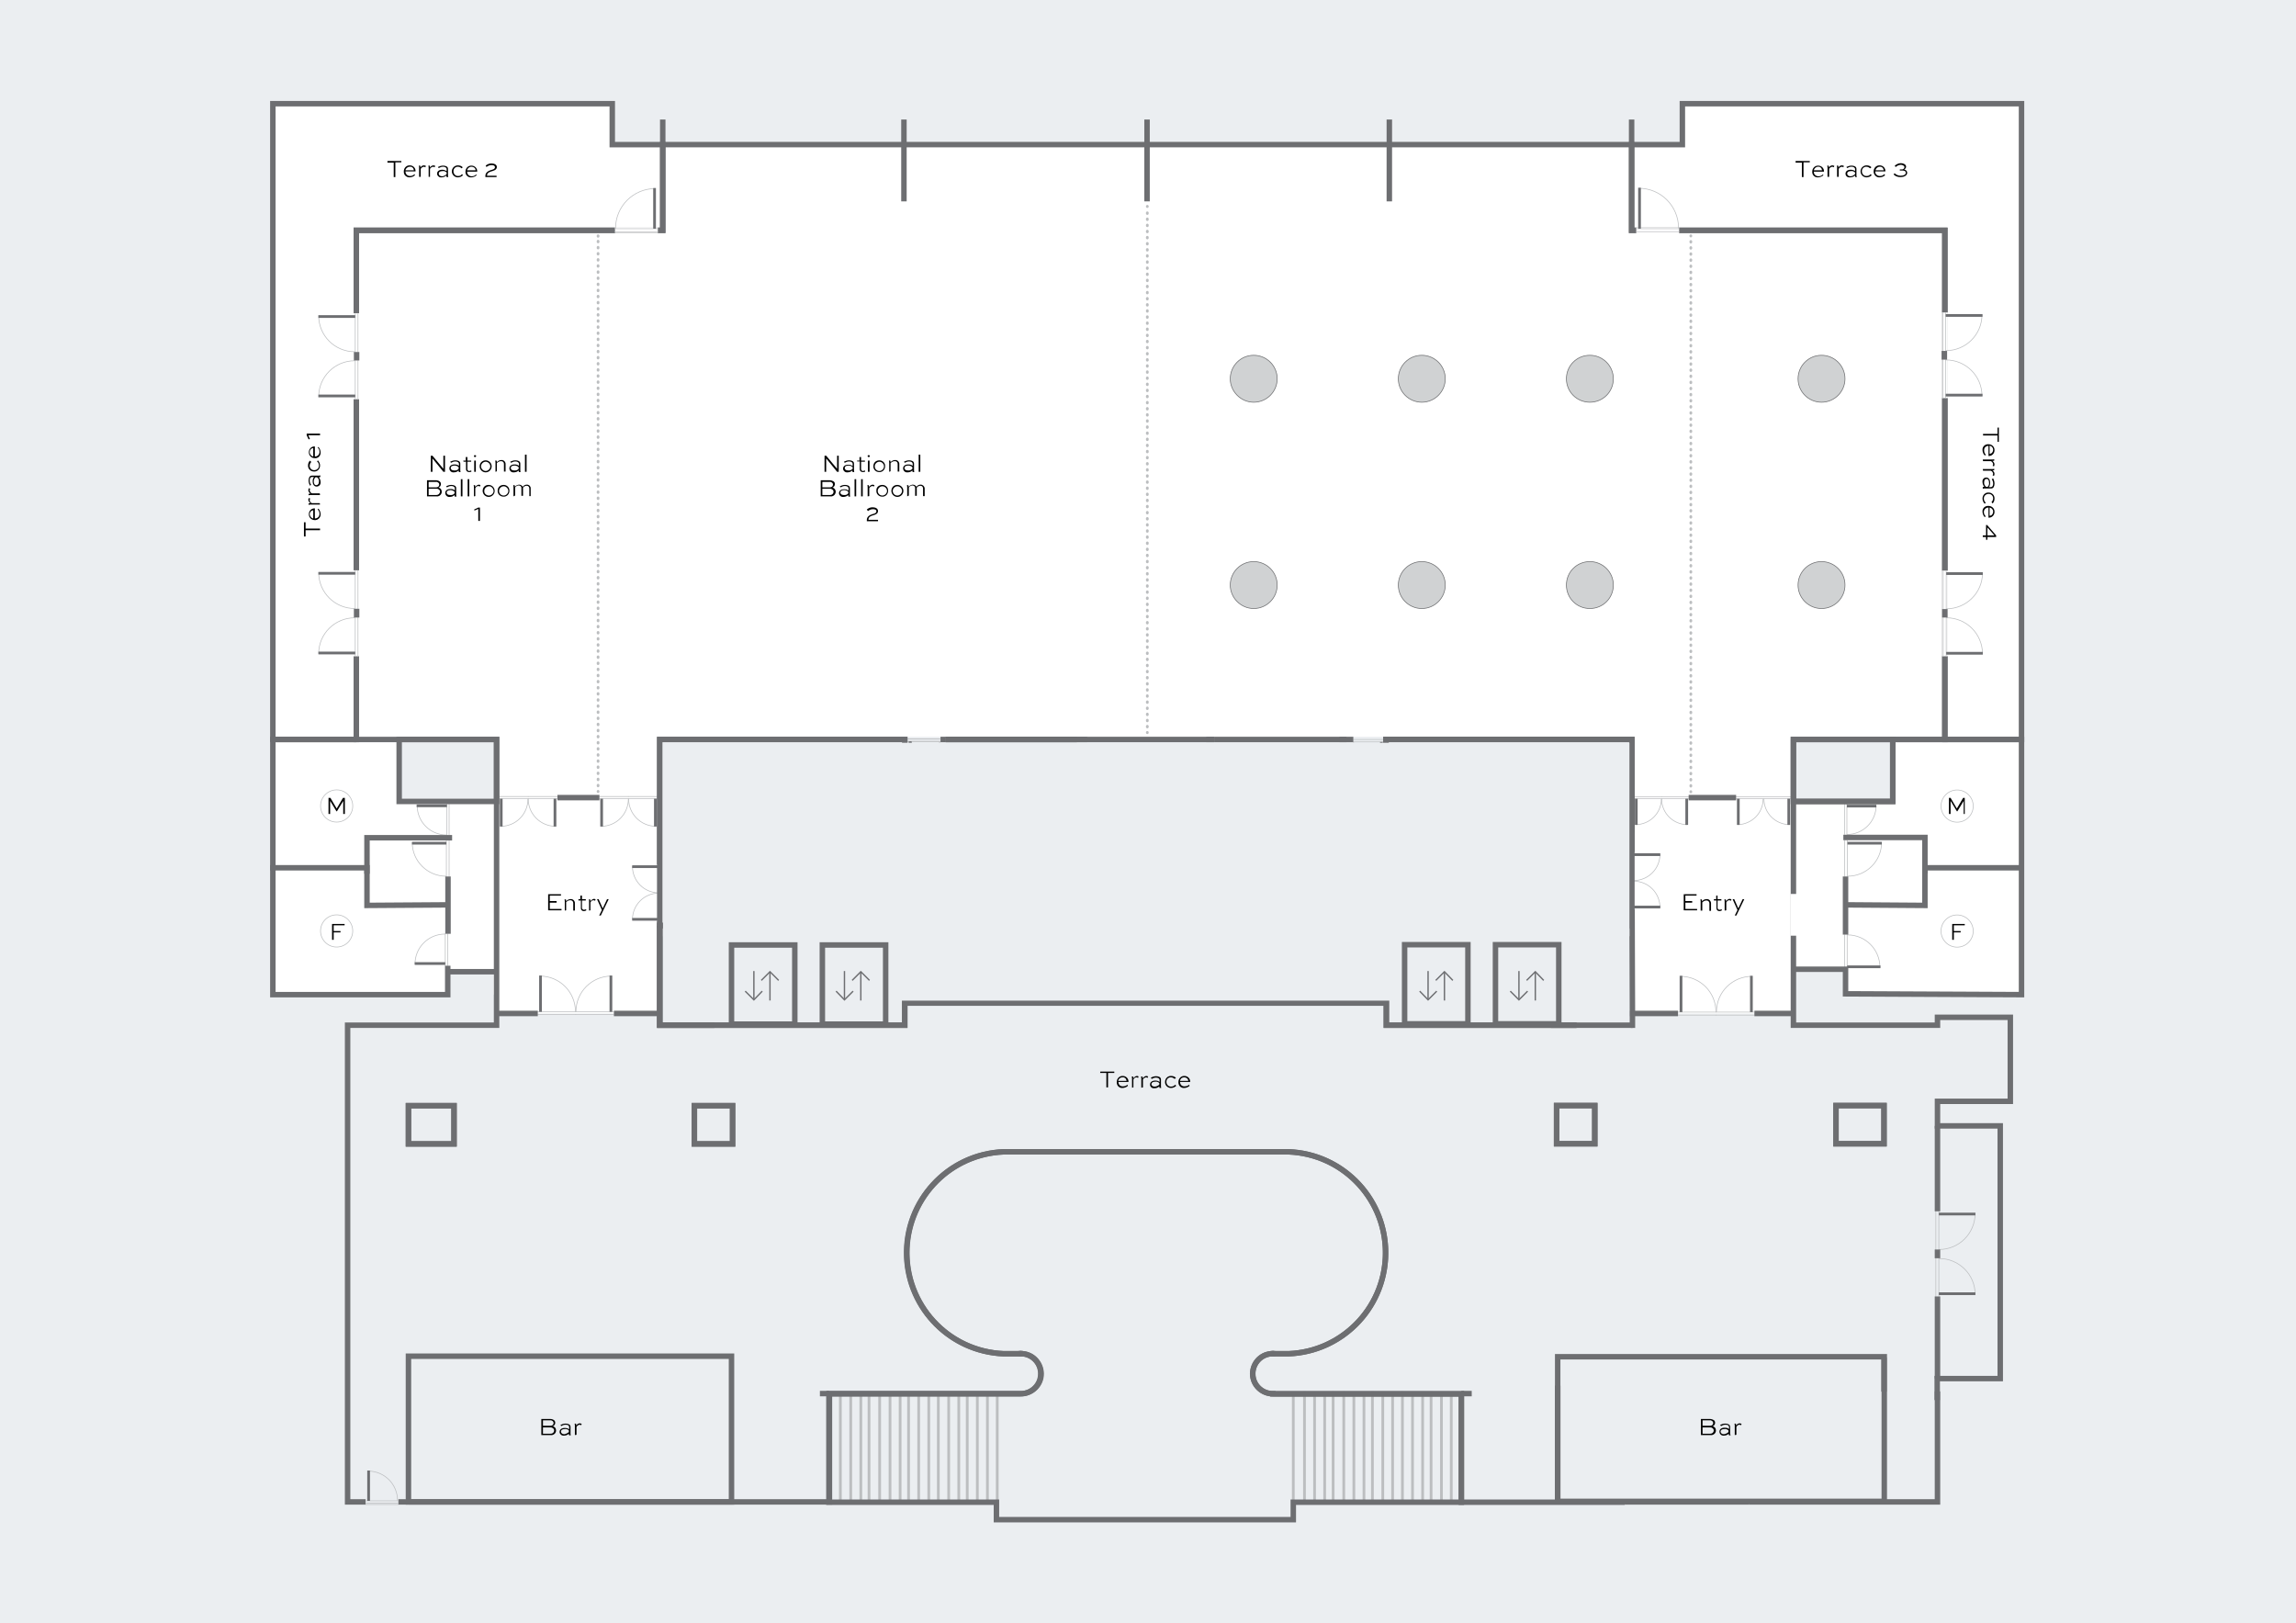 <?xml version="1.0" encoding="utf-8"?>
<!-- Generator: Adobe Illustrator 25.3.1, SVG Export Plug-In . SVG Version: 6.00 Build 0)  -->
<svg version="1.1" id="Layer_1" xmlns="http://www.w3.org/2000/svg" xmlns:xlink="http://www.w3.org/1999/xlink" x="0px" y="0px"
	 viewBox="0 0 841.5 594.8" style="enable-background:new 0 0 841.5 594.8;" xml:space="preserve">
<style type="text/css">
	.st0{fill:#EBEEF1;}
	.st1{fill:#FFFFFF;}
	.st2{fill:none;stroke:#BCBEC0;stroke-width:0.25;stroke-linecap:round;stroke-linejoin:round;}
	.st3{fill:none;stroke:#6D6E71;stroke-miterlimit:10;}
	.st4{fill:none;stroke:#BCBEC0;stroke-miterlimit:10;}
	.st5{fill:none;stroke:#6D6E71;stroke-width:2;stroke-miterlimit:10;}
	.st6{fill:none;stroke:#BCBEC0;stroke-linecap:round;stroke-miterlimit:10;}
	.st7{fill:none;stroke:#BCBEC0;stroke-linecap:round;stroke-miterlimit:10;stroke-dasharray:0.25,1.99;}
	.st8{fill:none;stroke:#6D6E71;stroke-width:0.5;stroke-linecap:square;stroke-miterlimit:10;}
	.st9{fill:#EBEEF1;stroke:#6D6E71;stroke-width:2;stroke-miterlimit:10;}
	.st10{fill:#D0D2D3;stroke:#6D6E70;stroke-width:0.25;stroke-linecap:round;stroke-linejoin:round;}
</style>
<g id="BG">
	<rect class="st0" width="841.5" height="594.8"/>
</g>
<g id="HL">
	<polygon class="st1" points="740.9,38 740.9,364.5 657.3,364.5 657.3,375.7 709.3,375.7 709.3,372.8 736.8,372.8 736.8,403.9 
		710.1,403.9 710.1,412.7 733.1,412.7 733.1,505.2 710.1,505.2 710.1,550.4 474,550.4 474,556.6 365.1,556.6 365.1,550.4 
		127.4,550.4 127.4,375.7 182,375.7 182,364.5 100.1,364.5 100.1,97.3 100,97.3 100,38 224.1,38 224.1,53 616.1,53 616.1,38 	"/>
	<rect x="149.3" y="497.6" class="st0" width="119.2" height="53.2"/>
	<path class="st0" d="M421.1,292.3"/>
	<polyline class="st0" points="442.1,270 507.5,270 507.5,375.9 332.3,375.9 332.3,270 398.6,270 	"/>
	<rect x="570.1" y="496.4" class="st0" width="121.5" height="53.7"/>
	<rect x="656.2" y="271" class="st0" width="37.4" height="22.8"/>
	<polygon class="st0" points="598.3,271 598.3,305.5 586.6,305.5 573.5,306.1 573.3,300.9 573.3,271 	"/>
	<polygon class="st0" points="267.1,270.8 267.1,300.3 267.1,306.1 252.9,306.1 242.1,306.1 242.1,271 250.3,271 250.3,270.8 	"/>
	<rect x="146.3" y="270.9" class="st0" width="36.6" height="22.3"/>
	<rect x="508" y="339.2" class="st0" width="90.4" height="36.8"/>
	<rect x="241.6" y="339.2" class="st0" width="90.6" height="36.8"/>
	<rect x="330" y="363.2" class="st0" width="179.1" height="4.2"/>
	<rect x="120.4" y="371.4" class="st0" width="620.5" height="194"/>
	<rect x="657.9" y="356.1" class="st0" width="18.6" height="11.3"/>
	<rect x="164.1" y="356.1" class="st0" width="16.7" height="11.2"/>
</g>
<g id="Key-Line">
	<line class="st2" x1="197.1" y1="370.8" x2="211" y2="370.8"/>
	<line class="st2" x1="197.1" y1="371.8" x2="211" y2="371.8"/>
	<path class="st2" d="M210.9,370.7c0-7.2-5.8-13-13-13"/>
	<line class="st3" x1="198.1" y1="370.8" x2="198.1" y2="357.5"/>
	<line class="st2" x1="224.9" y1="370.8" x2="211" y2="370.8"/>
	<line class="st2" x1="224.9" y1="371.8" x2="211" y2="371.8"/>
	<path class="st2" d="M211.1,370.7c0-7.2,5.8-13,13-13"/>
	<line class="st3" x1="223.9" y1="370.8" x2="223.9" y2="357.5"/>
	<line class="st2" x1="204.2" y1="292.7" x2="193.6" y2="292.7"/>
	<line class="st2" x1="204.2" y1="291.9" x2="193.6" y2="291.9"/>
	<path class="st2" d="M193.6,292.8c0,5.5,4.5,10,10,10"/>
	<line class="st3" x1="203.4" y1="292.7" x2="203.4" y2="302.9"/>
	<line class="st2" x1="183" y1="292.7" x2="193.6" y2="292.7"/>
	<line class="st2" x1="183" y1="291.9" x2="193.6" y2="291.9"/>
	<path class="st2" d="M193.5,292.8c0,5.5-4.4,10-9.9,10"/>
	<line class="st3" x1="183.7" y1="292.7" x2="183.7" y2="302.9"/>
	<line class="st2" x1="240.9" y1="292.7" x2="230.3" y2="292.7"/>
	<line class="st2" x1="240.9" y1="291.9" x2="230.3" y2="291.9"/>
	<path class="st2" d="M230.4,292.8c0,5.5,4.5,10,10,10"/>
	<line class="st3" x1="240.2" y1="292.7" x2="240.2" y2="302.9"/>
	<line class="st2" x1="163.2" y1="353.9" x2="163.2" y2="342.2"/>
	<line class="st2" x1="164.1" y1="353.9" x2="164.1" y2="342.2"/>
	<path class="st2" d="M163.1,342.3c-6.1,0-11,4.9-11,11l0,0"/>
	<line class="st3" x1="163.2" y1="353.1" x2="152" y2="353.1"/>
	<line class="st2" x1="163.6" y1="308" x2="163.6" y2="321.2"/>
	<line class="st2" x1="164.6" y1="308" x2="164.6" y2="321.2"/>
	<path class="st2" d="M163.5,321.1c-6.8,0-12.4-5.5-12.4-12.3l0,0"/>
	<line class="st3" x1="163.6" y1="309" x2="151" y2="309"/>
	<line class="st2" x1="163.8" y1="294.5" x2="163.8" y2="306"/>
	<line class="st2" x1="164.6" y1="294.5" x2="164.6" y2="306"/>
	<path class="st2" d="M163.7,306c-6,0-10.8-4.8-10.8-10.8c0,0,0,0,0,0"/>
	<line class="st3" x1="163.8" y1="295.3" x2="152.7" y2="295.3"/>
	<line class="st2" x1="219.7" y1="292.7" x2="230.3" y2="292.7"/>
	<line class="st2" x1="219.7" y1="291.9" x2="230.3" y2="291.9"/>
	<path class="st2" d="M230.3,292.8c0,5.5-4.4,10-9.9,10"/>
	<line class="st3" x1="220.5" y1="302.9" x2="220.5" y2="292.7"/>
	<line class="st2" x1="710.6" y1="443.9" x2="710.6" y2="458"/>
	<line class="st2" x1="709.5" y1="443.9" x2="709.5" y2="458"/>
	<path class="st2" d="M710.7,457.9c7.3,0,13.2-5.9,13.2-13.2"/>
	<line class="st3" x1="710.6" y1="444.9" x2="724" y2="444.9"/>
	<line class="st2" x1="710.6" y1="475.1" x2="710.6" y2="461.1"/>
	<line class="st2" x1="709.5" y1="475.1" x2="709.5" y2="461.1"/>
	<path class="st2" d="M710.7,461.2c7.3,0,13.2,5.9,13.2,13.1v0"/>
	<line class="st3" x1="710.6" y1="474.1" x2="724" y2="474.1"/>
	<line class="st2" x1="677" y1="355.2" x2="677" y2="342.5"/>
	<line class="st2" x1="676.1" y1="355.2" x2="676.1" y2="342.5"/>
	<path class="st2" d="M677.1,342.6c6.6,0,11.9,5.3,11.9,11.9"/>
	<line class="st3" x1="677" y1="354.3" x2="689.2" y2="354.3"/>
	<line class="st2" x1="677.1" y1="308" x2="677.1" y2="321.2"/>
	<line class="st2" x1="676.1" y1="308" x2="676.1" y2="321.2"/>
	<path class="st2" d="M677.2,321.1c6.8,0,12.4-5.5,12.4-12.3"/>
	<line class="st3" x1="677.1" y1="309" x2="689.7" y2="309"/>
	<line class="st2" x1="615.1" y1="370.9" x2="629" y2="370.9"/>
	<line class="st2" x1="615.1" y1="372" x2="629" y2="372"/>
	<path class="st2" d="M628.9,370.8c0-7.2-5.8-13-13-13l0,0"/>
	<line class="st3" x1="616.1" y1="370.9" x2="616.1" y2="357.6"/>
	<line class="st2" x1="642.9" y1="370.9" x2="629" y2="370.9"/>
	<line class="st2" x1="642.9" y1="372" x2="629" y2="372"/>
	<path class="st2" d="M629.1,370.8c0-7.2,5.8-13,13-13l0,0"/>
	<line class="st3" x1="641.9" y1="370.9" x2="641.9" y2="357.6"/>
	<line class="st2" x1="656.3" y1="292.7" x2="646.4" y2="292.7"/>
	<line class="st2" x1="656.3" y1="292" x2="646.4" y2="292"/>
	<path class="st2" d="M646.5,292.8c0,5.2,4.2,9.3,9.3,9.4c0,0,0,0,0,0"/>
	<line class="st3" x1="655.6" y1="292.7" x2="655.6" y2="302.3"/>
	<line class="st2" x1="636.3" y1="292.7" x2="646.3" y2="292.7"/>
	<line class="st2" x1="636.3" y1="292" x2="646.3" y2="292"/>
	<path class="st2" d="M646.2,292.8c0,5.2-4.2,9.3-9.3,9.4c0,0,0,0,0,0"/>
	<line class="st3" x1="637.1" y1="292.7" x2="637.1" y2="302.3"/>
	<line class="st2" x1="618.9" y1="292.7" x2="609" y2="292.7"/>
	<line class="st2" x1="618.9" y1="292" x2="609" y2="292"/>
	<path class="st2" d="M609,292.8c0,5.2,4.2,9.3,9.3,9.4"/>
	<line class="st3" x1="618.2" y1="292.7" x2="618.2" y2="302.3"/>
	<line class="st2" x1="599" y1="292.7" x2="609" y2="292.7"/>
	<line class="st2" x1="599" y1="292" x2="609" y2="292"/>
	<path class="st2" d="M608.9,292.8c0,5.2-4.2,9.3-9.3,9.4"/>
	<line class="st3" x1="599.7" y1="292.7" x2="599.7" y2="302.3"/>
	<line class="st2" x1="676.9" y1="294.6" x2="676.9" y2="305.8"/>
	<line class="st2" x1="676.1" y1="294.6" x2="676.1" y2="305.8"/>
	<path class="st2" d="M677,305.8c5.8,0,10.6-4.7,10.6-10.5c0,0,0,0,0,0"/>
	<line class="st3" x1="676.9" y1="295.4" x2="687.7" y2="295.4"/>
	<line class="st2" x1="269.1" y1="305.7" x2="282.2" y2="305.7"/>
	<line class="st2" x1="269.1" y1="306.7" x2="282.2" y2="306.7"/>
	<path class="st2" d="M282.1,305.6c0-6.8-5.5-12.2-12.2-12.3"/>
	<line class="st3" x1="270.1" y1="305.7" x2="270.1" y2="293.2"/>
	<line class="st2" x1="332.7" y1="271.7" x2="344.5" y2="271.7"/>
	<line class="st2" x1="332.7" y1="270.8" x2="344.5" y2="270.8"/>
	<path class="st2" d="M344.4,271.8c0,6.1-4.9,11-11,11.1"/>
	<line class="st3" x1="333.6" y1="271.7" x2="333.6" y2="283"/>
	<line class="st2" x1="332.7" y1="271.7" x2="344.5" y2="271.7"/>
	<line class="st2" x1="332.7" y1="270.8" x2="344.5" y2="270.8"/>
	<path class="st2" d="M344.4,271.8c0,6.1-4.9,11-11,11.1"/>
	<line class="st3" x1="333.6" y1="271.7" x2="333.6" y2="283"/>
	<line class="st2" x1="507.1" y1="271.9" x2="496" y2="271.9"/>
	<line class="st2" x1="507.1" y1="271" x2="496" y2="271"/>
	<path class="st2" d="M496.1,272c0,5.7,4.7,10.4,10.4,10.4c0,0,0,0,0,0"/>
	<line class="st3" x1="506.3" y1="271.9" x2="506.3" y2="282.5"/>
	<rect x="290.9" y="271.2" class="st4" width="25.4" height="15.5"/>
	<line class="st4" x1="294" y1="286.6" x2="294" y2="271.2"/>
	<line class="st4" x1="297.1" y1="271.2" x2="297.1" y2="286.6"/>
	<line class="st4" x1="300.4" y1="286.6" x2="300.4" y2="270.9"/>
	<line class="st4" x1="303.8" y1="286.6" x2="303.8" y2="270.9"/>
	<line class="st4" x1="306.4" y1="286.6" x2="306.4" y2="271.2"/>
	<line class="st4" x1="309.6" y1="271.2" x2="309.6" y2="286.6"/>
	<line class="st4" x1="312.8" y1="286.6" x2="312.8" y2="270.9"/>
	<rect x="316.2" y="286.6" class="st4" width="15.5" height="9.6"/>
	<line class="st4" x1="316.2" y1="293.4" x2="331.6" y2="293.4"/>
	<line class="st4" x1="331.6" y1="290.2" x2="315.9" y2="290.2"/>
	<rect x="290.9" y="287" class="st4" width="25.4" height="18.4"/>
	<line class="st4" x1="294" y1="305.4" x2="294" y2="287"/>
	<line class="st4" x1="297.1" y1="287" x2="297.1" y2="305.4"/>
	<line class="st4" x1="300.4" y1="305.4" x2="300.4" y2="286.6"/>
	<line class="st4" x1="303.8" y1="305.4" x2="303.8" y2="286.6"/>
	<line class="st4" x1="306.4" y1="305.4" x2="306.4" y2="287"/>
	<line class="st4" x1="309.6" y1="287" x2="309.6" y2="305.4"/>
	<line class="st4" x1="312.8" y1="305.4" x2="312.8" y2="286.6"/>
	<rect x="316.8" y="311.3" class="st4" width="14.7" height="15.5"/>
	<line class="st4" x1="331.5" y1="324" x2="316.5" y2="324"/>
	<line class="st4" x1="331.5" y1="321.3" x2="316.8" y2="321.3"/>
	<line class="st4" x1="316.8" y1="318.1" x2="331.5" y2="318.1"/>
	<line class="st4" x1="331.5" y1="314.9" x2="316.5" y2="314.9"/>
	<rect x="294.4" y="314.9" class="st4" width="14.7" height="12"/>
	<line class="st4" x1="309" y1="324" x2="294.1" y2="324"/>
	<line class="st4" x1="309" y1="321.3" x2="294.4" y2="321.3"/>
	<line class="st4" x1="294.4" y1="318.1" x2="309" y2="318.1"/>
	<rect x="309.6" y="326.9" class="st4" width="6" height="12.3"/>
	<line class="st4" x1="312.7" y1="326.9" x2="312.7" y2="339.4"/>
	<rect x="474" y="510.7" class="st4" width="61.6" height="39.7"/>
	<line class="st4" x1="531.9" y1="550.4" x2="531.9" y2="510.7"/>
	<line class="st4" x1="528.3" y1="510.7" x2="528.3" y2="550.4"/>
	<line class="st4" x1="524.5" y1="550.4" x2="524.5" y2="509.9"/>
	<line class="st4" x1="521.4" y1="550.4" x2="521.4" y2="510.7"/>
	<line class="st4" x1="517.7" y1="510.7" x2="517.7" y2="550.4"/>
	<line class="st4" x1="514" y1="550.4" x2="514" y2="509.9"/>
	<line class="st4" x1="510.4" y1="550.4" x2="510.4" y2="510.7"/>
	<line class="st4" x1="506.8" y1="510.7" x2="506.8" y2="550.4"/>
	<line class="st4" x1="503" y1="550.4" x2="503" y2="509.9"/>
	<line class="st4" x1="499.9" y1="550.4" x2="499.9" y2="510.7"/>
	<line class="st4" x1="496.2" y1="510.7" x2="496.2" y2="550.4"/>
	<line class="st4" x1="492.5" y1="550.4" x2="492.5" y2="509.9"/>
	<line class="st4" x1="488.6" y1="550.4" x2="488.6" y2="509.9"/>
	<line class="st4" x1="485.5" y1="550.4" x2="485.5" y2="510.7"/>
	<line class="st4" x1="481.8" y1="510.7" x2="481.8" y2="550.4"/>
	<line class="st4" x1="478.1" y1="550.4" x2="478.1" y2="509.9"/>
	<rect x="523.8" y="271.3" class="st4" width="25.4" height="15.5"/>
	<line class="st4" x1="546.2" y1="286.8" x2="546.2" y2="271.3"/>
	<line class="st4" x1="543" y1="271.3" x2="543" y2="286.8"/>
	<line class="st4" x1="539.8" y1="286.8" x2="539.8" y2="271"/>
	<line class="st4" x1="536.4" y1="286.8" x2="536.4" y2="271"/>
	<line class="st4" x1="533.8" y1="286.8" x2="533.8" y2="271.3"/>
	<line class="st4" x1="530.6" y1="271.3" x2="530.6" y2="286.8"/>
	<line class="st4" x1="527.3" y1="286.8" x2="527.3" y2="271"/>
	<rect x="508.6" y="286.8" class="st4" width="15.5" height="9.6"/>
	<line class="st4" x1="524" y1="293.6" x2="508.6" y2="293.6"/>
	<line class="st4" x1="508.6" y1="290.3" x2="524.3" y2="290.3"/>
	<rect x="523.8" y="287.2" class="st4" width="25.4" height="18.4"/>
	<line class="st4" x1="546.2" y1="305.6" x2="546.2" y2="287.2"/>
	<line class="st4" x1="543" y1="287.2" x2="543" y2="305.6"/>
	<line class="st4" x1="539.8" y1="305.6" x2="539.8" y2="286.8"/>
	<line class="st4" x1="536.4" y1="305.6" x2="536.4" y2="286.8"/>
	<line class="st4" x1="533.8" y1="305.6" x2="533.8" y2="287.2"/>
	<line class="st4" x1="530.6" y1="287.2" x2="530.6" y2="305.6"/>
	<line class="st4" x1="527.3" y1="305.6" x2="527.3" y2="286.8"/>
	<rect x="508.7" y="311.5" class="st4" width="14.7" height="15.6"/>
	<line class="st4" x1="508.7" y1="324.1" x2="523.7" y2="324.1"/>
	<line class="st4" x1="508.7" y1="321.4" x2="523.4" y2="321.4"/>
	<line class="st4" x1="523.4" y1="318.3" x2="508.7" y2="318.3"/>
	<line class="st4" x1="508.7" y1="315" x2="523.7" y2="315"/>
	<rect x="531.2" y="315" class="st4" width="14.7" height="12"/>
	<line class="st4" x1="531.2" y1="324.1" x2="546.1" y2="324.1"/>
	<line class="st4" x1="531.2" y1="321.4" x2="545.8" y2="321.4"/>
	<line class="st4" x1="545.8" y1="318.3" x2="531.2" y2="318.3"/>
	<rect x="524.6" y="327" class="st4" width="6" height="12.3"/>
	<line class="st4" x1="527.5" y1="327" x2="527.5" y2="339.6"/>
	<rect x="303.9" y="510.7" class="st4" width="61.6" height="39.7"/>
	<line class="st4" x1="361.9" y1="550.4" x2="361.9" y2="510.7"/>
	<line class="st4" x1="358.2" y1="510.7" x2="358.2" y2="550.4"/>
	<line class="st4" x1="354.5" y1="550.4" x2="354.5" y2="509.9"/>
	<line class="st4" x1="351.4" y1="550.4" x2="351.4" y2="510.7"/>
	<line class="st4" x1="347.7" y1="510.7" x2="347.7" y2="550.4"/>
	<line class="st4" x1="343.9" y1="550.4" x2="343.9" y2="509.9"/>
	<line class="st4" x1="340.4" y1="550.4" x2="340.4" y2="510.7"/>
	<line class="st4" x1="336.7" y1="510.7" x2="336.7" y2="550.4"/>
	<line class="st4" x1="333" y1="550.4" x2="333" y2="509.9"/>
	<line class="st4" x1="329.9" y1="550.4" x2="329.9" y2="510.7"/>
	<line class="st4" x1="326.2" y1="510.7" x2="326.2" y2="550.4"/>
	<line class="st4" x1="322.4" y1="550.4" x2="322.4" y2="509.9"/>
	<line class="st4" x1="318.5" y1="550.4" x2="318.5" y2="509.9"/>
	<line class="st4" x1="315.5" y1="550.4" x2="315.5" y2="510.7"/>
	<line class="st4" x1="311.8" y1="510.7" x2="311.8" y2="550.4"/>
	<line class="st4" x1="308" y1="550.4" x2="308" y2="509.9"/>
	<path d="M142,59h5.1v0.5h-2.2v5.4h-0.6v-5.3H142V59z"/>
	<path d="M152.1,64.2c-0.5,0.5-1.3,0.8-2,0.8c-1.1,0-2.1-0.8-2.1-2c0-0.1,0-0.1,0-0.2c0-1.2,0.9-2.2,2.1-2.2c0,0,0,0,0.1,0
		c1.1,0,2,0.8,2.1,1.9c0,0,0,0.1,0,0.1c0,0.1,0,0.1,0,0.2h-3.7l0,0c0,0.9,0.6,1.6,1.5,1.7c0.1,0,0.1,0,0.2,0c0.6,0,1.2-0.2,1.6-0.7
		L152.1,64.2z M148.6,62.4h3.1c-0.1-0.8-0.7-1.4-1.5-1.3C149.4,61.1,148.7,61.7,148.6,62.4L148.6,62.4z"/>
	<path d="M153.6,64.9v-3.2c0-0.3,0-0.7-0.1-1h0.5c0.1,0.2,0.1,0.5,0.1,0.7c0.3-0.5,0.7-0.8,1.3-0.8c0.2,0,0.5,0.1,0.7,0.2l-0.2,0.5
		c-0.2-0.1-0.4-0.2-0.6-0.2c-0.5,0.1-0.9,0.4-1.1,0.8v2.9H153.6z"/>
	<path d="M157.1,64.9v-3.2c0-0.3,0-0.7-0.1-1h0.5c0.1,0.2,0.1,0.5,0.1,0.7c0.3-0.5,0.8-0.8,1.3-0.8c0.2,0,0.5,0.1,0.6,0.2l-0.2,0.5
		c-0.2-0.1-0.4-0.2-0.6-0.2c-0.5,0.1-0.9,0.4-1.1,0.8v2.9H157.1z"/>
	<path d="M160.5,61.2c0.6-0.3,1.2-0.5,1.9-0.5c0.9,0,1.8,0.3,1.8,1.2v2.3c0,0.3,0,0.5,0.1,0.7h-0.6c-0.1-0.2-0.1-0.4-0.1-0.6
		c-0.5,0.5-1.2,0.7-1.8,0.7c-0.8,0.1-1.5-0.5-1.6-1.2c0-0.1,0-0.1,0-0.2c0-0.8,0.7-1.4,1.9-1.4c0.6,0,1.1,0.2,1.6,0.5V62
		c0-0.6-0.6-0.9-1.3-0.9c-0.6,0-1.1,0.2-1.6,0.5L160.5,61.2z M163.7,63.8v-0.6c-0.4-0.4-1-0.6-1.5-0.5c-1,0-1.4,0.4-1.4,0.9
		s0.4,1,1.2,1C162.6,64.6,163.2,64.3,163.7,63.8L163.7,63.8z"/>
	<path d="M169.2,61.7c-0.4-0.4-0.9-0.6-1.4-0.6c-0.9,0-1.6,0.7-1.6,1.6c0,0,0,0.1,0,0.1c0,0.9,0.7,1.7,1.6,1.7c0,0,0.1,0,0.1,0
		c0.6,0,1.1-0.2,1.4-0.7l0.4,0.4c-0.5,0.5-1.2,0.8-1.9,0.8c-1.2,0-2.2-1-2.2-2.2s1-2.2,2.2-2.2c0.7,0,1.3,0.2,1.8,0.7L169.2,61.7z"
		/>
	<path d="M174.7,64.2c-0.5,0.5-1.3,0.8-2,0.8c-1.1,0.1-2.1-0.8-2.1-1.9c0-0.1,0-0.1,0-0.2c0-1.2,0.9-2.2,2.1-2.2c0,0,0,0,0.1,0
		c1.1,0,2,0.8,2.1,1.9c0,0,0,0.1,0,0.1c0,0.1,0,0.1,0,0.2h-3.7l0,0c0,0.9,0.6,1.6,1.5,1.7c0.1,0,0.1,0,0.2,0c0.6,0,1.2-0.2,1.6-0.7
		L174.7,64.2z M171.2,62.4h3.1c0-0.8-0.7-1.3-1.5-1.3c0,0,0,0,0,0C172,61.1,171.3,61.7,171.2,62.4z"/>
	<path d="M178,60.7c0.6-0.5,1.3-0.8,2.1-0.8c1,0,2,0.4,2,1.3c0,1.1-1.3,1.4-2,1.6s-1.6,0.6-1.6,1.5v0.1h3.5v0.5h-4.1v-0.5
		c0-1.2,1.1-1.8,2.1-2.1c0.4-0.1,1.4-0.3,1.4-1s-0.7-0.8-1.3-0.8c-0.7,0-1.3,0.3-1.8,0.7L178,60.7z"/>
	<path d="M163.1,167v5.9h-0.6l-4-4.9l0,0v4.9h-0.6V167h0.6l4,4.8l0,0V167H163.1z"/>
	<path d="M165,169.2c0.6-0.3,1.2-0.5,1.9-0.5c0.9,0,1.8,0.3,1.8,1.2v2.3c0,0.3,0,0.5,0.1,0.8h-0.6c-0.1-0.2-0.1-0.4-0.1-0.6
		c-0.5,0.5-1.1,0.7-1.8,0.7c-0.8,0.1-1.5-0.5-1.6-1.3c0-0.1,0-0.1,0-0.2c0-0.8,0.7-1.4,1.9-1.4c0.6,0,1.1,0.1,1.6,0.5V170
		c0-0.6-0.6-0.9-1.3-0.9c-0.6,0-1.1,0.2-1.6,0.5L165,169.2z M168.1,171.8v-0.6c-0.4-0.4-1-0.6-1.5-0.6c-1,0-1.4,0.4-1.4,0.9
		s0.4,0.9,1.2,0.9C167.1,172.5,167.7,172.3,168.1,171.8L168.1,171.8z"/>
	<path d="M169.8,168.8h0.9v-1.3h0.6v1.3h1.4v0.4h-1.4v2.7c0,0.3,0.2,0.6,0.5,0.7c0,0,0.1,0,0.1,0c0.3,0,0.5-0.1,0.8-0.2l0.1,0.4
		c-0.3,0.2-0.6,0.2-0.9,0.2c-0.6,0-1.1-0.4-1.1-1c0,0,0-0.1,0-0.1v-2.7h-0.9L169.8,168.8z"/>
	<path d="M174.1,166.8c0.2,0,0.4,0.1,0.4,0.3c0,0,0,0,0,0c0,0.2-0.2,0.4-0.4,0.4c0,0,0,0,0,0c-0.2,0-0.4-0.1-0.4-0.3
		c0-0.2,0.1-0.4,0.3-0.4C174,166.8,174.1,166.8,174.1,166.8z M173.8,172.9v-4.1h0.6v4.1H173.8z"/>
	<path d="M178,168.7c1.2,0,2.2,1,2.2,2.2c0,1.2-1,2.2-2.2,2.2c-1.2,0-2.2-1-2.2-2.2C175.8,169.6,176.8,168.7,178,168.7
		C178,168.7,178,168.7,178,168.7z M178,172.6c0.9,0,1.7-0.8,1.7-1.7s-0.8-1.7-1.7-1.7s-1.7,0.8-1.7,1.7S177.1,172.6,178,172.6z"/>
	<path d="M181.6,172.9v-3.1c0-0.3,0-0.7-0.1-1h0.5c0.1,0.2,0.1,0.4,0.1,0.6c0.4-0.5,1-0.8,1.6-0.8c0.8-0.1,1.5,0.5,1.6,1.3
		c0,0,0,0.1,0,0.1v2.8h-0.6v-2.8c0-0.6-0.4-1-1-1c0,0-0.1,0-0.1,0c-0.6,0-1.1,0.3-1.5,0.7v3L181.6,172.9z"/>
	<path d="M187,169.2c0.6-0.3,1.2-0.5,1.9-0.5c0.9,0,1.8,0.3,1.8,1.2v2.3c0,0.3,0,0.5,0.1,0.8h-0.6c-0.1-0.2-0.1-0.4-0.1-0.6
		c-0.5,0.5-1.1,0.7-1.8,0.7c-0.8,0.1-1.5-0.5-1.6-1.3c0-0.1,0-0.1,0-0.2c0-0.8,0.7-1.4,1.9-1.4c0.6,0,1.1,0.1,1.6,0.5V170
		c0-0.6-0.6-0.9-1.3-0.9c-0.6,0-1.1,0.2-1.6,0.5L187,169.2z M190.1,171.8v-0.6c-0.4-0.4-1-0.6-1.5-0.6c-1,0-1.4,0.4-1.4,0.9
		s0.4,0.9,1.2,0.9C189,172.5,189.7,172.3,190.1,171.8L190.1,171.8z"/>
	<path d="M192.4,172.9v-6.3h0.6v6.3H192.4z"/>
	<path d="M156.5,181.9V176h3.3c0.5,0,1.1,0.2,1.4,0.5c0.3,0.2,0.4,0.6,0.4,0.9c0,0.6-0.4,1.1-0.9,1.3c0.7,0.1,1.2,0.7,1.2,1.5
		c0,0.5-0.2,0.9-0.5,1.2c-0.4,0.4-1,0.6-1.5,0.5L156.5,181.9z M157.1,176.6v2h2.8c0.3,0,0.6-0.1,0.8-0.3c0.2-0.2,0.3-0.5,0.3-0.7
		c0-0.3-0.1-0.5-0.3-0.7c-0.3-0.2-0.6-0.4-1-0.3L157.1,176.6z M157.1,179.1v2.3h2.8c0.4,0,0.7-0.1,1-0.4c0.2-0.2,0.3-0.5,0.4-0.8
		c0-0.3-0.1-0.5-0.3-0.7c-0.2-0.2-0.5-0.4-0.9-0.4L157.1,179.1z"/>
	<path d="M163.5,178.2c0.6-0.3,1.2-0.5,1.9-0.5c0.9,0,1.8,0.3,1.8,1.2v2.3c0,0.3,0,0.5,0.1,0.8h-0.6c-0.1-0.2-0.1-0.4-0.1-0.6
		c-0.5,0.5-1.1,0.7-1.8,0.7c-0.8,0.1-1.5-0.5-1.6-1.3c0-0.1,0-0.1,0-0.2c0-0.8,0.7-1.4,1.9-1.4c0.6,0,1.1,0.1,1.6,0.5V179
		c0-0.6-0.6-0.9-1.3-0.9c-0.6,0-1.1,0.2-1.6,0.5L163.5,178.2z M166.6,180.8v-0.6c-0.4-0.4-1-0.6-1.5-0.6c-1,0-1.4,0.4-1.4,0.9
		s0.4,0.9,1.2,0.9C165.6,181.5,166.2,181.3,166.6,180.8z"/>
	<path d="M168.9,181.9v-6.3h0.6v6.3H168.9z"/>
	<path d="M171.4,181.9v-6.3h0.6v6.3H171.4z"/>
	<path d="M173.7,181.9v-3.1c0-0.3,0-0.7-0.1-1h0.5c0.1,0.2,0.1,0.5,0.1,0.7c0.3-0.5,0.7-0.8,1.3-0.9c0.2,0,0.5,0.1,0.6,0.2l-0.2,0.5
		c-0.2-0.1-0.4-0.2-0.6-0.2c-0.5,0-0.9,0.4-1.1,0.8v2.9L173.7,181.9z"/>
	<path d="M179.1,177.7c1.2,0,2.2,1,2.2,2.2c0,1.2-1,2.2-2.2,2.2c-1.2,0-2.2-1-2.2-2.2C176.9,178.6,177.8,177.7,179.1,177.7
		C179,177.7,179.1,177.7,179.1,177.7z M179.1,181.6c0.9,0,1.8-0.7,1.8-1.6s-0.7-1.8-1.6-1.8c-0.9,0-1.8,0.7-1.8,1.6c0,0,0,0,0,0.1
		C177.4,180.8,178.1,181.5,179.1,181.6C179.1,181.6,179.1,181.6,179.1,181.6L179.1,181.6z"/>
	<path d="M184.6,177.7c1.2,0,2.2,1,2.1,2.2c0,1.2-1,2.2-2.2,2.1c-1.2,0-2.2-1-2.1-2.2C182.4,178.6,183.3,177.7,184.6,177.7
		C184.5,177.7,184.6,177.7,184.6,177.7z M184.6,181.6c0.9,0,1.7-0.8,1.7-1.7s-0.8-1.7-1.7-1.7s-1.7,0.8-1.7,1.7
		S183.6,181.6,184.6,181.6L184.6,181.6z"/>
	<path d="M188.2,181.9v-3.1c0-0.3,0-0.7-0.1-1h0.5c0.1,0.2,0.1,0.4,0.1,0.6c0.4-0.5,0.9-0.7,1.5-0.8c0.6,0,1.1,0.3,1.4,0.8
		c0.3-0.5,0.9-0.8,1.5-0.8c0.8,0,1.4,0.6,1.4,1.3c0,0,0,0.1,0,0.1v2.8H194v-2.8c0-0.6-0.4-1-1-1c-0.5,0-1,0.3-1.3,0.7v3h-0.6v-3
		c-0.1-0.5-0.5-0.8-1-0.8c-0.5,0-1,0.3-1.3,0.7v3L188.2,181.9z"/>
	<path d="M173.8,186.7l1.5-0.7h0.6v4.9h-0.6v-4.4l-1.4,0.6L173.8,186.7z"/>
	<path d="M307.4,167v5.9h-0.6l-4-4.9l0,0v4.9h-0.6V167h0.6l4,4.8l0,0V167H307.4z"/>
	<path d="M309.3,169.2c0.6-0.3,1.2-0.5,1.9-0.5c0.9,0,1.8,0.3,1.8,1.2v2.3c0,0.3,0,0.5,0.1,0.8h-0.6c-0.1-0.2-0.1-0.4-0.1-0.6
		c-0.5,0.5-1.2,0.7-1.8,0.7c-0.8,0.1-1.5-0.5-1.6-1.2c0-0.1,0-0.1,0-0.2c0-0.8,0.7-1.4,1.9-1.4c0.6,0,1.1,0.1,1.6,0.5V170
		c0-0.6-0.6-0.9-1.3-0.9c-0.6,0-1.1,0.2-1.6,0.5L309.3,169.2z M312.5,171.8v-0.6c-0.4-0.4-1-0.6-1.5-0.6c-1,0-1.4,0.4-1.4,0.9
		s0.4,0.9,1.2,0.9C311.4,172.5,312,172.3,312.5,171.8z"/>
	<path d="M314.1,168.8h0.9v-1.3h0.6v1.3h1.4v0.4h-1.4v2.7c0,0.3,0.2,0.6,0.5,0.7c0,0,0.1,0,0.1,0c0.3,0,0.5-0.1,0.8-0.2l0.1,0.4
		c-0.3,0.2-0.6,0.2-0.9,0.2c-0.6,0-1.1-0.4-1.1-1c0-0.1,0-0.1,0-0.2v-2.7h-0.9L314.1,168.8z"/>
	<path d="M318.4,166.8c0.2,0,0.4,0.1,0.4,0.3c0,0,0,0,0,0c0,0.2-0.1,0.4-0.4,0.4s-0.4-0.1-0.4-0.4S318.2,166.8,318.4,166.8
		C318.4,166.8,318.4,166.8,318.4,166.8z M318.1,172.9v-4.1h0.6v4.1H318.1z"/>
	<path d="M322.3,168.7c1.2,0,2.2,1,2.1,2.2c0,1.2-1,2.2-2.2,2.1c-1.2,0-2.2-1-2.1-2.2C320.1,169.6,321,168.7,322.3,168.7
		C322.2,168.7,322.3,168.7,322.3,168.7z M322.3,172.6c0.9,0,1.7-0.8,1.7-1.7s-0.8-1.7-1.7-1.7s-1.7,0.8-1.7,1.7
		S321.3,172.6,322.3,172.6z"/>
	<path d="M325.9,172.9v-3.1c0-0.3,0-0.7-0.1-1h0.5c0.1,0.2,0.1,0.4,0.1,0.6c0.4-0.5,1-0.8,1.6-0.8c0.8-0.1,1.5,0.5,1.6,1.3
		c0,0,0,0.1,0,0.1v2.8h-0.6v-2.8c0-0.6-0.4-1-1-1c0,0-0.1,0-0.1,0c-0.6,0-1.1,0.3-1.5,0.7v3L325.9,172.9z"/>
	<path d="M331.3,169.2c0.6-0.3,1.2-0.5,1.9-0.5c0.9,0,1.8,0.3,1.8,1.2v2.3c0,0.3,0,0.5,0.1,0.8h-0.6c-0.1-0.2-0.1-0.4-0.1-0.6
		c-0.5,0.5-1.1,0.7-1.8,0.7c-0.8,0.1-1.5-0.5-1.6-1.3c0-0.1,0-0.1,0-0.2c0-0.8,0.7-1.4,1.9-1.4c0.6,0,1.1,0.1,1.6,0.5V170
		c0-0.6-0.6-0.9-1.3-0.9c-0.6,0-1.1,0.2-1.6,0.5L331.3,169.2z M334.4,171.8v-0.6c-0.4-0.4-1-0.6-1.5-0.6c-1,0-1.4,0.4-1.4,0.9
		s0.4,0.9,1.2,0.9C333.3,172.5,333.9,172.3,334.4,171.8z"/>
	<path d="M336.7,172.9v-6.3h0.6v6.3H336.7z"/>
	<path d="M300.8,181.9V176h3.3c0.5,0,1.1,0.2,1.5,0.5c0.3,0.2,0.4,0.6,0.4,0.9c0,0.6-0.4,1.1-0.9,1.3c0.7,0.1,1.2,0.8,1.2,1.5
		c0,0.4-0.2,0.9-0.5,1.2c-0.4,0.4-1,0.6-1.5,0.5L300.8,181.9z M301.4,176.6v2h2.8c0.3,0,0.6-0.1,0.8-0.3c0.2-0.2,0.3-0.5,0.3-0.7
		c0-0.3-0.1-0.5-0.3-0.7c-0.3-0.2-0.6-0.4-1-0.3L301.4,176.6z M301.4,179.1v2.3h2.8c0.4,0,0.7-0.1,1-0.4c0.2-0.2,0.3-0.5,0.3-0.8
		c0-0.3-0.1-0.5-0.3-0.7c-0.2-0.2-0.6-0.4-0.9-0.4L301.4,179.1z"/>
	<path d="M307.8,178.2c0.6-0.3,1.2-0.5,1.9-0.5c0.9,0,1.8,0.3,1.8,1.2v2.3c0,0.3,0,0.5,0.1,0.8h-0.6c-0.1-0.2-0.1-0.4-0.1-0.6
		c-0.5,0.5-1.2,0.7-1.8,0.7c-0.8,0.1-1.5-0.5-1.6-1.2c0-0.1,0-0.1,0-0.2c0-0.8,0.7-1.4,1.9-1.4c0.6,0,1.1,0.1,1.6,0.5V179
		c0-0.6-0.6-0.9-1.3-0.9c-0.6,0-1.1,0.2-1.6,0.5L307.8,178.2z M310.9,180.8v-0.6c-0.4-0.4-1-0.6-1.5-0.6c-1,0-1.4,0.4-1.4,0.9
		s0.4,0.9,1.2,0.9C309.9,181.5,310.5,181.3,310.9,180.8z"/>
	<path d="M313.2,181.9v-6.3h0.6v6.3H313.2z"/>
	<path d="M315.6,181.9v-6.3h0.6v6.3H315.6z"/>
	<path d="M318,181.9v-3.1c0-0.3,0-0.7-0.1-1h0.5c0.1,0.2,0.1,0.5,0.1,0.7c0.3-0.5,0.7-0.8,1.3-0.9c0.2,0,0.5,0.1,0.7,0.2l-0.2,0.5
		c-0.2-0.1-0.4-0.2-0.6-0.2c-0.5,0.1-0.9,0.4-1.1,0.8v2.9L318,181.9z"/>
	<path d="M323.4,177.7c1.2,0,2.2,1,2.1,2.2c0,1.2-1,2.2-2.2,2.1c-1.2,0-2.2-1-2.1-2.2C321.1,178.6,322.1,177.7,323.4,177.7
		C323.3,177.7,323.4,177.7,323.4,177.7z M323.4,181.6c0.9,0,1.7-0.8,1.7-1.7s-0.8-1.7-1.7-1.7s-1.7,0.8-1.7,1.7
		S322.4,181.6,323.4,181.6z"/>
	<path d="M328.9,177.7c1.2,0,2.2,1,2.2,2.2c0,1.2-1,2.2-2.2,2.2c-1.2,0-2.2-1-2.2-2.2C326.7,178.6,327.6,177.7,328.9,177.7
		C328.9,177.7,328.9,177.7,328.9,177.7z M328.9,181.6c0.9,0,1.7-0.8,1.7-1.7s-0.8-1.7-1.7-1.7s-1.7,0.8-1.7,1.7
		S327.9,181.6,328.9,181.6z"/>
	<path d="M332.5,181.9v-3.1c0-0.3,0-0.7-0.1-1h0.5c0.1,0.2,0.1,0.4,0.1,0.6c0.4-0.5,0.9-0.7,1.5-0.8c0.6,0,1.1,0.3,1.4,0.8
		c0.3-0.5,0.9-0.8,1.5-0.8c0.8,0,1.4,0.6,1.5,1.3c0,0,0,0.1,0,0.1v2.8h-0.6v-2.8c0-0.6-0.4-1-1-1c-0.5,0-1,0.3-1.3,0.7v3h-0.6v-3
		c-0.1-0.5-0.5-0.8-1-0.8c-0.5,0-1,0.3-1.3,0.7v3L332.5,181.9z"/>
	<path d="M317.7,186.7c0.6-0.5,1.3-0.8,2.1-0.8c1,0,2,0.4,2,1.4c0,1.1-1.3,1.4-2,1.6s-1.5,0.6-1.5,1.5v0.1h3.5v0.5h-4.1v-0.5
		c0-1.2,1.1-1.8,2.1-2.1c0.4-0.1,1.4-0.3,1.4-1s-0.7-0.8-1.3-0.8c-0.7,0-1.3,0.3-1.8,0.7L317.7,186.7z"/>
	<path d="M658.2,59h5.1v0.5h-2.3v5.4h-0.6v-5.3h-2.3V59z"/>
	<path d="M668.3,64.2c-0.5,0.5-1.3,0.8-2,0.8c-1.1,0.1-2.1-0.8-2.1-1.9c0-0.1,0-0.1,0-0.2c0-1.2,0.9-2.2,2.1-2.2c0,0,0.1,0,0.1,0
		c1.1,0,2,0.8,2.1,1.9c0,0,0,0.1,0,0.1c0,0.1,0,0.1,0,0.2h-3.7l0,0c-0.1,0.9,0.6,1.6,1.5,1.7c0.1,0,0.1,0,0.2,0
		c0.6,0,1.2-0.2,1.6-0.7L668.3,64.2z M664.8,62.4h3c-0.1-0.8-0.7-1.4-1.5-1.3C665.6,61.1,664.9,61.7,664.8,62.4z"/>
	<path d="M669.8,64.9v-3.2c0-0.3,0-0.7-0.1-1h0.5c0.1,0.2,0.1,0.5,0.1,0.7c0.3-0.5,0.8-0.8,1.3-0.8c0.2,0,0.5,0.1,0.7,0.2l-0.2,0.5
		c-0.2-0.1-0.4-0.2-0.6-0.2c-0.5,0.1-0.9,0.4-1.1,0.8v2.9H669.8z"/>
	<path d="M673.3,64.9v-3.2c0-0.3,0-0.7-0.1-1h0.5c0.1,0.2,0.1,0.5,0.1,0.7c0.3-0.5,0.7-0.8,1.3-0.8c0.2,0,0.5,0.1,0.7,0.2l-0.2,0.5
		c-0.2-0.1-0.4-0.2-0.6-0.2c-0.5,0.1-0.9,0.4-1.1,0.8v2.9H673.3z"/>
	<path d="M676.7,61.2c0.6-0.3,1.2-0.5,1.9-0.5c0.9,0,1.8,0.3,1.8,1.2v2.3c0,0.3,0,0.5,0.2,0.7H680c-0.1-0.2-0.1-0.4-0.1-0.6
		c-0.5,0.5-1.2,0.7-1.9,0.7c-0.8,0.1-1.5-0.4-1.6-1.2c0-0.1,0-0.1,0-0.2c0-0.8,0.7-1.4,1.9-1.4c0.6,0,1.2,0.2,1.6,0.5V62
		c0-0.6-0.6-0.9-1.3-0.9c-0.6,0-1.1,0.2-1.6,0.5L676.7,61.2z M679.9,63.8v-0.6c-0.4-0.4-1-0.6-1.5-0.5c-1,0-1.4,0.4-1.4,0.9
		s0.4,1,1.2,1C678.8,64.6,679.4,64.3,679.9,63.8L679.9,63.8z"/>
	<path d="M685.4,61.7c-0.4-0.4-0.9-0.6-1.4-0.6c-0.9,0-1.6,0.7-1.6,1.6c0,0,0,0.1,0,0.1c0,0.9,0.7,1.7,1.6,1.7c0,0,0.1,0,0.1,0
		c0.6,0,1.1-0.2,1.5-0.7l0.4,0.4c-0.5,0.5-1.2,0.8-1.9,0.8c-1.2,0-2.2-1-2.2-2.2s1-2.2,2.2-2.2c0.7,0,1.3,0.2,1.8,0.7L685.4,61.7z"
		/>
	<path d="M690.9,64.2c-0.5,0.5-1.3,0.8-2,0.8c-1.1,0.1-2.1-0.8-2.2-2c0-0.1,0-0.1,0-0.2c0-1.2,0.9-2.2,2.1-2.2c0,0,0,0,0.1,0
		c1.1,0,2,0.8,2.1,1.9c0,0,0,0.1,0,0.1c0,0.1,0,0.1,0,0.2h-3.7l0,0c-0.1,0.9,0.6,1.6,1.5,1.7c0.1,0,0.1,0,0.2,0
		c0.6,0,1.2-0.2,1.6-0.7L690.9,64.2z M687.4,62.4h3c-0.1-0.8-0.7-1.4-1.5-1.3c0,0,0,0,0,0C688.2,61.1,687.5,61.7,687.4,62.4z"/>
	<path d="M696.3,62.1h0.8c0.4,0,0.8-0.3,0.9-0.8c0-0.6-0.8-0.9-1.3-0.9c-0.7,0-1.4,0.3-1.9,0.8l-0.4-0.4c0.6-0.6,1.4-1,2.3-1
		c0.8,0,1.9,0.4,1.9,1.3c0,0.4-0.3,0.8-0.7,1c0.6,0.1,1.1,0.6,1.1,1.2c0,1-1.1,1.6-2.5,1.6c-0.9,0-1.9-0.3-2.5-1l0.4-0.4
		c0.6,0.6,1.4,0.9,2.2,0.9c1.1,0,1.9-0.4,1.9-1.1s-0.8-0.8-1.2-0.8h-1L696.3,62.1z"/>
	<path d="M408.9,319.3l-2.3,2.2l2.8,3.6h-0.8l-2.4-3.2l-1.6,1.6v1.6H404v-5.9h0.6v3.5l3.6-3.5L408.9,319.3z"/>
	<path d="M410.7,319c0.2,0,0.4,0.1,0.4,0.3c0,0,0,0,0,0c0,0.2-0.2,0.4-0.4,0.4c-0.2,0-0.4-0.2-0.4-0.4
		C410.3,319.2,410.5,319.1,410.7,319C410.7,319.1,410.7,319.1,410.7,319z M410.4,325.2V321h0.6v4.1H410.4z"/>
	<path d="M412.1,321h0.9v-1.3h0.6v1.3h1.4v0.4h-1.4v2.7c0,0.3,0.2,0.6,0.6,0.7c0,0,0.1,0,0.1,0c0.3,0,0.5-0.1,0.8-0.2l0.1,0.4
		c-0.3,0.2-0.6,0.2-0.9,0.2c-0.6,0-1.1-0.4-1.1-1c0-0.1,0-0.1,0-0.2v-2.7h-0.9V321z"/>
	<path d="M419.4,322c-0.4-0.4-0.9-0.6-1.4-0.6c-0.9,0-1.6,0.7-1.6,1.6c0,0,0,0.1,0,0.1c0,0.9,0.7,1.7,1.6,1.7c0,0,0.1,0,0.1,0
		c0.6,0,1.1-0.2,1.5-0.7l0.4,0.4c-0.5,0.5-1.2,0.8-1.9,0.8c-1.2,0-2.2-1-2.2-2.2s1-2.2,2.2-2.2c0,0,0,0,0,0c0.7,0,1.3,0.2,1.8,0.7
		L419.4,322z"/>
	<path d="M421.1,325.2v-6.3h0.6v2.8c0.4-0.4,1-0.7,1.5-0.7c0.8-0.1,1.5,0.5,1.6,1.3c0,0,0,0.1,0,0.1v2.8h-0.6v-2.8c0-0.6-0.4-1-1-1
		c0,0-0.1,0-0.1,0c-0.6,0-1.1,0.3-1.5,0.7v3L421.1,325.2z"/>
	<path d="M430.4,324.5c-0.5,0.5-1.3,0.8-2,0.8c-1.1,0.1-2.1-0.8-2.1-1.9c0-0.1,0-0.1,0-0.2c0-1.2,0.9-2.2,2.1-2.2c0,0,0,0,0.1,0
		c1.1,0,2,0.8,2.1,1.9c0,0,0,0,0,0.1v0.2h-3.7l0,0c-0.1,0.9,0.6,1.6,1.5,1.7c0.1,0,0.1,0,0.2,0c0.6,0,1.2-0.2,1.6-0.6L430.4,324.5z
		 M426.8,322.7h3c0-0.8-0.7-1.3-1.5-1.3c0,0,0,0,0,0C427.6,321.4,427,321.9,426.8,322.7z"/>
	<path d="M431.9,325.2V322c0-0.3,0-0.7-0.1-1h0.5c0.1,0.2,0.1,0.4,0.1,0.7c0.4-0.5,1-0.8,1.6-0.8c0.8-0.1,1.5,0.5,1.6,1.4
		c0,0,0,0.1,0,0.1v2.8H435v-2.8c0-0.6-0.4-1-1-1c0,0-0.1,0-0.1,0c-0.6,0-1.1,0.3-1.5,0.7v3L431.9,325.2z"/>
	<path d="M204,330.8h-2.5v2.3h4.3v0.5h-4.9v-5.9h4.7v0.5h-4.1v2h2.5V330.8z"/>
	<path d="M207,333.7v-3.1c0-0.3,0-0.7-0.1-1h0.5c0.1,0.2,0.1,0.4,0.1,0.7c0.4-0.5,1-0.8,1.6-0.8c0.8-0.1,1.5,0.5,1.6,1.3
		c0,0,0,0.1,0,0.1v2.8h-0.6v-2.8c0-0.6-0.5-1-1-1c0,0-0.1,0-0.1,0c-0.6,0-1.1,0.3-1.5,0.7v3L207,333.7z"/>
	<path d="M211.8,329.5h0.9v-1.3h0.6v1.3h1.4v0.5h-1.4v2.7c0,0.3,0.2,0.6,0.6,0.7c0,0,0.1,0,0.1,0c0.3,0,0.5-0.1,0.8-0.2l0.1,0.4
		c-0.3,0.2-0.6,0.3-0.9,0.3c-0.6,0-1.1-0.4-1.1-1c0-0.1,0-0.1,0-0.2V330h-0.9V329.5z"/>
	<path d="M215.9,333.7v-3.1c0-0.3,0-0.7-0.1-1h0.5c0.1,0.2,0.1,0.5,0.1,0.7c0.3-0.5,0.8-0.8,1.3-0.9c0.2,0,0.5,0.1,0.6,0.2l-0.2,0.5
		c-0.2-0.1-0.4-0.2-0.6-0.2c-0.5,0-0.9,0.4-1.1,0.8v2.9L215.9,333.7z"/>
	<path d="M223.1,329.5l-2.9,6h-0.6l1-2l-1.8-4h0.6l1.5,3.4l0,0l1.6-3.4H223.1z"/>
	<path d="M620.2,330.8h-2.5v2.3h4.3v0.5h-4.9v-5.9h4.7v0.5h-4.1v2h2.5L620.2,330.8z"/>
	<path d="M623.3,333.7v-3.1c0-0.3,0-0.7-0.1-1h0.5c0.1,0.2,0.1,0.4,0.1,0.7c0.4-0.5,1-0.8,1.7-0.8c0.8-0.1,1.5,0.6,1.6,1.4
		c0,0,0,0,0,0.1v2.8h-0.6v-2.8c0-0.6-0.5-1-1-1c0,0,0,0-0.1,0c-0.6,0-1.1,0.3-1.5,0.7v3L623.3,333.7z"/>
	<path d="M628.1,329.5h0.9v-1.3h0.5v1.3h1.4v0.5h-1.4v2.7c0,0.3,0.2,0.6,0.6,0.7c0,0,0.1,0,0.1,0c0.3,0,0.5-0.1,0.8-0.2l0.1,0.4
		c-0.3,0.2-0.6,0.3-0.9,0.3c-0.6,0-1.1-0.4-1.1-1c0,0,0-0.1,0-0.1V330h-0.9L628.1,329.5z"/>
	<path d="M632.1,333.7v-3.1c0-0.3,0-0.7-0.1-1h0.5c0.1,0.2,0.1,0.5,0.1,0.7c0.3-0.5,0.7-0.8,1.3-0.9c0.2,0,0.5,0.1,0.7,0.2l-0.2,0.5
		c-0.2-0.1-0.4-0.2-0.6-0.2c-0.5,0-0.9,0.4-1.1,0.8v2.9L632.1,333.7z"/>
	<path d="M639.3,329.5l-2.9,6h-0.6l1-2l-1.8-4h0.6l1.5,3.4l0,0l1.6-3.4H639.3z"/>
	<path d="M403.3,392.7h5.1v0.5h-2.3v5.3h-0.6v-5.3h-2.3L403.3,392.7z"/>
	<path d="M413.4,397.9c-0.5,0.5-1.3,0.8-2,0.8c-1.1,0.1-2.1-0.8-2.1-2c0-0.1,0-0.1,0-0.2c0-1.2,0.9-2.2,2.1-2.2c0,0,0,0,0.1,0
		c1.1,0,2,0.8,2.1,1.9c0,0,0,0.1,0,0.1c0,0.1,0,0.1,0,0.2h-3.7l0,0c0,0.9,0.6,1.6,1.5,1.6c0.1,0,0.1,0,0.2,0c0.6,0,1.2-0.2,1.6-0.6
		L413.4,397.9z M409.8,396.1h3.1c-0.1-0.8-0.7-1.4-1.5-1.3c0,0,0,0,0,0C410.6,394.8,410,395.3,409.8,396.1z"/>
	<path d="M414.9,398.6v-3.1c0-0.3,0-0.7-0.1-1h0.5c0.1,0.2,0.1,0.5,0.1,0.7c0.3-0.5,0.7-0.8,1.3-0.9c0.2,0,0.5,0.1,0.6,0.2l-0.2,0.5
		c-0.2-0.1-0.4-0.2-0.6-0.2c-0.5,0-0.9,0.4-1.1,0.8v2.9L414.9,398.6z"/>
	<path d="M418.3,398.6v-3.1c0-0.3,0-0.7-0.1-1h0.5c0.1,0.2,0.1,0.5,0.1,0.7c0.3-0.5,0.8-0.8,1.3-0.9c0.2,0,0.5,0.1,0.7,0.2l-0.2,0.5
		c-0.2-0.1-0.4-0.2-0.6-0.2c-0.5,0.1-0.9,0.4-1.1,0.8v2.9L418.3,398.6z"/>
	<path d="M421.8,394.9c0.6-0.3,1.2-0.5,1.9-0.5c0.9,0,1.8,0.3,1.8,1.2v2.3c0,0.3,0,0.5,0.1,0.8H425c-0.1-0.2-0.1-0.4-0.1-0.6
		c-0.5,0.5-1.1,0.7-1.8,0.7c-0.8,0.1-1.5-0.4-1.6-1.2c0-0.1,0-0.1,0-0.2c0-0.8,0.7-1.4,1.9-1.4c0.6,0,1.1,0.1,1.6,0.5v-0.7
		c0-0.6-0.6-0.9-1.3-0.9c-0.6,0-1.1,0.2-1.6,0.5L421.8,394.9z M424.9,397.5v-0.6c-0.4-0.4-1-0.6-1.5-0.5c-1,0-1.4,0.4-1.4,0.9
		s0.4,0.9,1.2,0.9C423.8,398.2,424.4,397.9,424.9,397.5z"/>
	<path d="M430.5,395.4c-0.4-0.4-0.9-0.6-1.4-0.6c-0.9,0-1.6,0.7-1.6,1.6c0,0,0,0.1,0,0.1c0,0.9,0.7,1.7,1.6,1.7c0,0,0.1,0,0.1,0
		c0.6,0,1.1-0.2,1.5-0.7l0.4,0.4c-0.5,0.5-1.2,0.8-1.9,0.8c-1.2,0-2.2-0.9-2.2-2.1c0,0,0-0.1,0-0.1c0-1.2,0.9-2.2,2.1-2.2
		c0,0,0.1,0,0.1,0c0.7,0,1.3,0.2,1.8,0.7L430.5,395.4z"/>
	<path d="M436,397.9c-0.5,0.5-1.3,0.8-2,0.8c-1.1,0.1-2.1-0.8-2.1-2c0-0.1,0-0.1,0-0.2c0-1.2,0.9-2.2,2.1-2.2c0,0,0,0,0.1,0
		c1.1,0,2,0.8,2.1,1.9c0,0,0,0.1,0,0.1c0,0.1,0,0.1,0,0.2h-3.7l0,0c0,0.9,0.6,1.6,1.5,1.6c0.1,0,0.1,0,0.2,0c0.6,0,1.2-0.2,1.6-0.6
		L436,397.9z M432.5,396.1h3c0-0.8-0.7-1.3-1.5-1.3c0,0,0,0,0,0C433.2,394.8,432.6,395.3,432.5,396.1L432.5,396.1z"/>
	<path d="M198.4,525.9V520h3.3c0.5,0,1.1,0.2,1.4,0.5c0.3,0.2,0.4,0.6,0.4,0.9c0,0.6-0.4,1.1-0.9,1.3c0.7,0.1,1.2,0.7,1.2,1.5
		c0,0.5-0.2,0.9-0.5,1.2c-0.4,0.4-1,0.6-1.5,0.5L198.4,525.9z M199,520.5v2h2.8c0.3,0,0.6-0.1,0.8-0.3c0.2-0.2,0.3-0.5,0.3-0.7
		c0-0.3-0.1-0.5-0.3-0.7c-0.3-0.2-0.6-0.4-1-0.3H199z M199,523.1v2.3h2.8c0.4,0,0.7-0.1,1-0.4c0.2-0.2,0.3-0.5,0.3-0.8
		c0-0.3-0.1-0.5-0.3-0.7c-0.2-0.2-0.6-0.4-0.9-0.4L199,523.1z"/>
	<path d="M205.4,522.2c0.6-0.3,1.2-0.5,1.9-0.5c0.9,0,1.8,0.3,1.8,1.2v2.3c0,0.3,0,0.5,0.1,0.8h-0.6c-0.1-0.2-0.1-0.4-0.1-0.6
		c-0.5,0.5-1.2,0.7-1.8,0.7c-0.8,0.1-1.5-0.5-1.6-1.2c0-0.1,0-0.1,0-0.2c0-0.8,0.7-1.4,1.9-1.4c0.6,0,1.1,0.1,1.6,0.5V523
		c0-0.7-0.6-0.9-1.3-0.9c-0.6,0-1.1,0.2-1.6,0.5L205.4,522.2z M208.5,524.8v-0.6c-0.4-0.4-1-0.6-1.5-0.5c-1,0-1.4,0.4-1.4,0.9
		s0.4,1,1.2,1C207.4,525.5,208,525.2,208.5,524.8z"/>
	<path d="M210.7,525.9v-3.2c0-0.3,0-0.7-0.1-1h0.5c0.1,0.2,0.1,0.5,0.1,0.7c0.3-0.5,0.8-0.8,1.3-0.8c0.2,0,0.5,0.1,0.7,0.2l-0.2,0.5
		c-0.2-0.1-0.4-0.2-0.6-0.2c-0.5,0.1-0.9,0.4-1.1,0.8v2.9L210.7,525.9z"/>
	<path d="M623.4,525.9V520h3.3c0.5,0,1.1,0.2,1.5,0.5c0.3,0.2,0.4,0.6,0.4,0.9c0,0.6-0.4,1.1-0.9,1.3c0.7,0.1,1.2,0.7,1.2,1.5
		c0,0.5-0.2,0.9-0.5,1.2c-0.4,0.4-1,0.6-1.5,0.5L623.4,525.9z M624,520.5v2h2.8c0.3,0,0.6-0.1,0.8-0.3c0.2-0.2,0.3-0.5,0.3-0.7
		c0-0.3-0.1-0.5-0.3-0.7c-0.3-0.2-0.6-0.4-1-0.3H624z M624,523.1v2.3h2.8c0.4,0,0.7-0.1,1-0.4c0.2-0.2,0.3-0.5,0.3-0.8
		c0-0.3-0.1-0.5-0.3-0.7c-0.2-0.2-0.5-0.4-0.9-0.4L624,523.1z"/>
	<path d="M630.4,522.2c0.6-0.3,1.2-0.5,1.9-0.5c0.9,0,1.8,0.3,1.8,1.2v2.3c0,0.3,0,0.5,0.2,0.8h-0.6c-0.1-0.2-0.1-0.4-0.1-0.6
		c-0.5,0.5-1.2,0.7-1.8,0.7c-0.8,0.1-1.5-0.5-1.6-1.3c0-0.1,0-0.1,0-0.2c0-0.8,0.7-1.4,1.9-1.4c0.6,0,1.2,0.1,1.6,0.5V523
		c0-0.7-0.6-0.9-1.3-0.9c-0.6,0-1.1,0.2-1.6,0.5L630.4,522.2z M633.5,524.8v-0.6c-0.4-0.4-1-0.6-1.5-0.5c-1,0-1.4,0.4-1.4,0.9
		s0.4,1,1.2,1C632.5,525.5,633.1,525.2,633.5,524.8z"/>
	<path d="M635.8,525.9v-3.2c0-0.3,0-0.7-0.1-1h0.5c0.1,0.2,0.1,0.5,0.1,0.7c0.3-0.5,0.8-0.8,1.3-0.8c0.2,0,0.5,0.1,0.7,0.2l-0.2,0.5
		c-0.2-0.1-0.4-0.2-0.6-0.2c-0.5,0-0.9,0.4-1.1,0.8v2.9L635.8,525.9z"/>
	<path d="M732.6,156.8v5.1h-0.5v-2.3h-5.3v-0.6h5.3v-2.3H732.6z"/>
	<path d="M727.4,166.9c-0.5-0.5-0.8-1.3-0.8-2c-0.1-1.1,0.8-2.1,2-2.1c0.1,0,0.1,0,0.2,0c1.2,0,2.2,0.9,2.2,2.1c0,0,0,0.1,0,0.1
		c0,1.1-0.8,2-1.9,2.1c0,0-0.1,0-0.1,0h-0.2v-3.7l0,0c-0.9,0-1.6,0.6-1.6,1.5c0,0.1,0,0.1,0,0.2c0,0.6,0.2,1.2,0.7,1.6L727.4,166.9z
		 M729.2,163.3v3c0.8,0,1.3-0.7,1.3-1.5c0,0,0,0,0,0C730.5,164.1,730,163.5,729.2,163.3z"/>
	<path d="M726.7,168.4h3.2c0.3,0,0.7,0,1-0.1v0.5c-0.2,0.1-0.5,0.1-0.7,0.1c0.5,0.3,0.8,0.8,0.8,1.3c0,0.2-0.1,0.5-0.2,0.7l-0.5-0.2
		c0.1-0.2,0.2-0.4,0.2-0.6c-0.1-0.5-0.4-0.9-0.8-1.1h-2.9L726.7,168.4z"/>
	<path d="M726.7,171.9h3.2c0.3,0,0.7,0,1-0.1v0.5c-0.2,0.1-0.5,0.1-0.7,0.1c0.5,0.3,0.8,0.7,0.8,1.3c0,0.2-0.1,0.5-0.2,0.7l-0.5-0.2
		c0.1-0.2,0.2-0.4,0.2-0.6c-0.1-0.5-0.4-0.9-0.8-1.1h-2.9L726.7,171.9z"/>
	<path d="M730.5,175.3c0.3,0.6,0.5,1.2,0.5,1.9c0,0.9-0.3,1.8-1.2,1.8h-2.3c-0.3,0-0.5,0-0.8,0.1v-0.6c0.2-0.1,0.4-0.1,0.6-0.1
		c-0.5-0.5-0.7-1.2-0.7-1.8c-0.1-0.8,0.4-1.5,1.2-1.6c0.1,0,0.1,0,0.2,0c0.8,0,1.4,0.7,1.4,1.9c0,0.6-0.1,1.2-0.5,1.6h0.7
		c0.7,0,0.9-0.6,0.9-1.3c0-0.6-0.2-1.1-0.5-1.6L730.5,175.3z M727.9,178.4h0.6c0.4-0.4,0.6-1,0.5-1.5c0-1-0.4-1.4-0.9-1.4
		s-0.9,0.4-0.9,1.2C727.1,177.3,727.4,178,727.9,178.4L727.9,178.4z"/>
	<path d="M729.9,184c0.4-0.4,0.6-0.9,0.6-1.4c0-0.9-0.7-1.6-1.6-1.6c0,0-0.1,0-0.1,0c-0.9,0-1.7,0.7-1.7,1.6c0,0,0,0.1,0,0.1
		c0,0.6,0.2,1.1,0.7,1.5l-0.4,0.4c-0.5-0.5-0.8-1.2-0.8-1.9c0-1.2,0.9-2.2,2.1-2.2c0,0,0.1,0,0.1,0c1.2,0,2.2,0.9,2.2,2.1
		c0,0,0,0.1,0,0.1c0,0.7-0.2,1.3-0.7,1.8L729.9,184z"/>
	<path d="M727.4,189.5c-0.5-0.5-0.8-1.3-0.8-2c-0.1-1.1,0.8-2.1,2-2.1c0.1,0,0.1,0,0.2,0c1.2,0,2.2,0.9,2.2,2.1c0,0,0,0.1,0,0.1
		c0,1.1-0.8,2-1.9,2.1c0,0-0.1,0-0.1,0h-0.2v-3.7l0,0c-0.9,0-1.6,0.6-1.7,1.5c0,0,0,0.1,0,0.1c0,0.6,0.2,1.2,0.7,1.6L727.4,189.5z
		 M729.2,186v3c0.8,0,1.3-0.7,1.3-1.5c0,0,0,0,0,0C730.5,186.7,729.9,186.1,729.2,186L729.2,186z"/>
	<path d="M727.9,197.8v-1h-1.2v-0.6h1.2v-3.8h0.4l3.3,3.8v0.6h-3.2v1H727.9z M728.4,193.3v2.9h2.5v-0.1L728.4,193.3L728.4,193.3z"/>
	<path d="M111.4,196.5v-5.1h0.6v2.3h5.3v0.6H112v2.3H111.4z"/>
	<path d="M116.7,186.4c0.5,0.5,0.8,1.3,0.8,2c0.1,1.1-0.8,2.1-1.9,2.2c-0.1,0-0.1,0-0.2,0c-1.2,0-2.2-0.9-2.2-2.1c0,0,0,0,0-0.1
		c0-1.1,0.8-2,1.9-2.1c0,0,0.1,0,0.1,0h0.2v3.7l0,0c0.9,0,1.6-0.6,1.7-1.5c0-0.1,0-0.1,0-0.2c0-0.6-0.2-1.2-0.7-1.6L116.7,186.4z
		 M114.8,190v-3c-0.8,0.1-1.3,0.7-1.3,1.5C113.6,189.2,114.1,189.9,114.8,190z"/>
	<path d="M117.3,184.9h-3.2c-0.3,0-0.7,0-1,0.1v-0.5c0.2-0.1,0.5-0.1,0.7-0.1c-0.5-0.3-0.8-0.8-0.8-1.3c0-0.2,0.1-0.5,0.2-0.6
		l0.5,0.2c-0.1,0.2-0.2,0.4-0.2,0.6c0,0.5,0.4,0.9,0.8,1.1h2.9L117.3,184.9z"/>
	<path d="M117.3,181.4h-3.2c-0.3,0-0.7,0-1,0.1v-0.5c0.2-0.1,0.5-0.1,0.7-0.1c-0.5-0.3-0.8-0.8-0.8-1.3c0-0.2,0.1-0.5,0.2-0.7
		l0.5,0.2c-0.1,0.2-0.2,0.4-0.2,0.6c0.1,0.5,0.4,0.9,0.8,1.1h2.9L117.3,181.4z"/>
	<path d="M113.6,178c-0.3-0.6-0.5-1.2-0.5-1.9c0-0.9,0.3-1.8,1.2-1.8h2.3c0.3,0,0.5,0,0.8-0.1v0.6c-0.2,0.1-0.4,0.1-0.6,0.1
		c0.5,0.5,0.7,1.2,0.7,1.8c0.1,0.8-0.5,1.5-1.3,1.6c-0.1,0-0.1,0-0.2,0c-0.8,0-1.4-0.7-1.4-1.9c0-0.6,0.1-1.1,0.5-1.6h-0.7
		c-0.7,0-0.9,0.6-0.9,1.3c0,0.6,0.2,1.1,0.5,1.6L113.6,178z M116.2,174.9h-0.6c-0.4,0.4-0.6,1-0.6,1.5c0,1,0.4,1.4,0.9,1.4
		s1-0.4,1-1.2C117,175.9,116.7,175.3,116.2,174.9L116.2,174.9z"/>
	<path d="M114.1,169.3c-0.4,0.4-0.6,0.9-0.6,1.4c0,0.9,0.7,1.6,1.6,1.6c0,0,0.1,0,0.1,0c0.9,0,1.7-0.7,1.7-1.6c0,0,0-0.1,0-0.1
		c0-0.6-0.2-1.1-0.7-1.5l0.3-0.4c0.5,0.5,0.8,1.2,0.8,1.9c0,1.2-0.9,2.2-2.1,2.2c0,0-0.1,0-0.1,0c-1.2,0-2.2-0.9-2.2-2.1
		c0,0,0-0.1,0-0.1c0-0.7,0.2-1.3,0.7-1.8L114.1,169.3z"/>
	<path d="M116.7,163.8c0.5,0.5,0.8,1.3,0.8,2c0.1,1.1-0.8,2.1-1.9,2.1c-0.1,0-0.1,0-0.2,0c-1.2,0-2.2-0.9-2.2-2.1c0,0,0,0,0-0.1
		c0-1.1,0.8-2,1.9-2.1c0,0,0.1,0,0.1,0h0.2v3.7l0,0c0.9,0,1.6-0.6,1.7-1.5c0-0.1,0-0.1,0-0.2c0-0.6-0.2-1.2-0.7-1.6L116.7,163.8z
		 M114.8,167.3v-3.1c-0.8,0.1-1.3,0.7-1.3,1.5C113.5,166.5,114.1,167.2,114.8,167.3z"/>
	<path d="M113.1,161l-0.7-1.5v-0.6h4.9v0.6H113l0.6,1.4L113.1,161z"/>
	<line class="st5" x1="346.6" y1="271" x2="394.7" y2="271"/>
	<path class="st5" d="M268.5,550.4H149.7 M641,550.4h-45.5 M445,271h-2.9 M398.5,271h-52 M293.5,306h14.9v21h7.6"/>
	<polygon class="st5" points="242.9,53 242.9,84.4 130.6,84.4 130.6,271 100,271 100,38 224.4,38 224.4,53 	"/>
	<polygon class="st5" points="740.9,38 740.9,271 712.8,271 712.8,84.4 598,84.4 598,53 616.6,53 616.6,38 	"/>
	<line class="st5" x1="346.6" y1="271" x2="394.7" y2="271"/>
	<polyline class="st5" points="493.5,271 490.9,271 445,271 	"/>
	<line class="st5" x1="496" y1="271" x2="490.9" y2="271"/>
	<line class="st5" x1="346.6" y1="271" x2="344.7" y2="271"/>
	<line class="st5" x1="539.4" y1="510.7" x2="535.6" y2="510.7"/>
	<line class="st5" x1="303.9" y1="510.7" x2="300.5" y2="510.7"/>
	<path class="st5" d="M374.8,496.1h-1.5C373.8,496,374.3,496,374.8,496.1z"/>
	<path class="st5" d="M467.3,496.1h-1.5C466.3,496,466.8,496,467.3,496.1z"/>
	<polyline class="st5" points="165.7,307 134.5,307 134.5,310 134.5,320.2 	"/>
	<rect x="146.3" y="271" class="st5" width="35.7" height="22.7"/>
	<path class="st5" d="M100,319v-48h30.6"/>
	<path class="st5" d="M466.5,510.7c-4,0.1-7.4-3.2-7.4-7.2c0-3.8,2.9-7.1,6.7-7.4c0.5-0.1,1-0.1,1.5,0h5c20.4-0.8,36.3-18,35.5-38.5
		c-0.8-19.3-16.2-34.7-35.5-35.5H367.8c-20.4,0.8-36.3,18-35.5,38.5c0.8,19.3,16.2,34.7,35.5,35.5h5.5c0.5-0.1,1-0.1,1.5,0
		c4,0.4,7,3.9,6.6,8c-0.3,3.8-3.6,6.7-7.4,6.7h-70.2v39.7h61.4v6.4H474v-6.4h61.6v-39.7H466.5z"/>
	<path class="st5" d="M570.9,550.4v-42.6"/>
	<path class="st5" d="M268.5,550.4h35.5v-39.7h70.2c4,0.1,7.4-3.2,7.4-7.2c0-3.8-2.9-7.1-6.7-7.4h-7c-20.4-0.8-36.3-18-35.5-38.5
		c0.8-19.3,16.2-34.7,35.5-35.5h104.4c20.4,0.8,36.3,18,35.5,38.5c-0.8,19.3-16.2,34.7-35.5,35.5h-6.5c-4,0.4-7,3.9-6.6,8
		c0.3,3.8,3.6,6.7,7.4,6.7h69v39.7h59.9 M710,513.1v-7.9h23.1v-92.6h-23v-9h26.7v-30.8h-26.7v2.9h-52.8V271h55.5V84.4H598V53H242.9
		v31.4H130.6V271H182v104.7h-54.6v174.7h22.2 M690.5,497.5v12.5 M166.4,419.2h-16.7v-14h16.7V419.2z M346.6,271H445 M268.5,419.2
		h-14v-14h14V419.2z M577.8,375.7h-69.7v-8.1H331.6v8.1h-89.8V271h89.8v96.5h176.5v-28.3H508V271h90l0.1,34.1l0.1,39.9l0.1,26.4
		 M584.5,419.1h-14v-14h14V419.1z M598.3,371.4v4.3h-0.6 M690.5,419.1h-17.6v-14h17.6L690.5,419.1z"/>
	<line class="st5" x1="331.3" y1="43.8" x2="331.3" y2="73.8"/>
	<line class="st5" x1="420.4" y1="43.8" x2="420.4" y2="73.8"/>
	<line class="st5" x1="509.2" y1="43.8" x2="509.2" y2="73.8"/>
	<line class="st5" x1="598" y1="53" x2="598" y2="43.8"/>
	<line class="st5" x1="242.9" y1="53" x2="242.9" y2="43.8"/>
	<line class="st5" x1="657.3" y1="371.4" x2="643" y2="371.4"/>
	<line class="st5" x1="615" y1="371.4" x2="597.4" y2="371.4"/>
	<line class="st5" x1="618.9" y1="292.3" x2="636.3" y2="292.3"/>
	<line class="st5" x1="241.9" y1="371.4" x2="225" y2="371.4"/>
	<line class="st5" x1="197.1" y1="371.4" x2="182" y2="371.4"/>
	<line class="st5" x1="204.3" y1="292.3" x2="219.7" y2="292.3"/>
	<line class="st5" x1="164.2" y1="321.2" x2="164.2" y2="342.2"/>
	<polyline class="st5" points="164.1,353.9 164.1,364.5 100,364.5 100,318 134.5,318 134.5,331.8 164.2,331.6 	"/>
	<line class="st5" x1="182" y1="356.1" x2="164.1" y2="356.1"/>
	<polyline class="st5" points="675.6,306.9 705.5,306.9 705.5,309.9 705.5,320.1 	"/>
	<rect x="657.3" y="271" class="st5" width="36.4" height="22.7"/>
	<polyline class="st5" points="657.3,293.7 693.7,293.7 693.7,271 740.9,271 740.9,364.5 676.4,364.2 676.4,355.2 657.3,355.2 	"/>
	<polyline class="st5" points="676.8,331.6 705.5,331.8 705.5,318 705.5,318 740.9,318 	"/>
	<line class="st5" x1="676.4" y1="321.2" x2="676.4" y2="342.5"/>
	<path class="st5" d="M331.6,339.2h-38v-33.1h-11.3 M269.1,306.1h-2V271"/>
	<rect x="308.5" y="306.1" class="st5" width="7.5" height="21"/>
	<polyline class="st5" points="261.8,375.7 241.8,375.7 241.8,339.2 	"/>
	<polyline class="st5" points="287.9,286.8 315.9,286.8 315.9,306.1 	"/>
	<polyline class="st5" points="577.8,375.7 563.7,375.7 508.1,375.7 508.1,367.5 331.6,367.5 331.6,375.7 241.8,375.7 241.8,339.2 
		331.6,339.2 331.6,367.5 508.1,367.5 508.1,271 598,271 598.1,305.1 	"/>
	<path class="st5" d="M508,271v68.2h38v-33.1h26.5V271H508z M523.7,327v-21h7.5v21H523.7z"/>
	<rect x="523.7" y="306.1" class="st5" width="7.5" height="21"/>
	<polyline class="st5" points="551.8,286.8 523.7,286.8 523.7,306.1 	"/>
	<polyline class="st5" points="541.6,339.2 577.8,339.2 598.4,339.2 	"/>
	<polyline class="st5" points="597.3,306.1 586.9,306.1 573.5,306.1 	"/>
	<polyline class="st5" points="710.1,509.9 710.1,550.4 641,550.4 	"/>
	<line class="st5" x1="570.9" y1="550.4" x2="570.9" y2="507.8"/>
	<rect x="149.7" y="405.2" class="st5" width="16.7" height="14"/>
	<rect x="254.5" y="405.2" class="st5" width="14" height="14"/>
	<rect x="570.5" y="405.2" class="st5" width="14" height="14"/>
	<rect x="672.9" y="405.2" class="st5" width="17.6" height="14"/>
	<line class="st2" x1="254.2" y1="305.9" x2="266" y2="305.9"/>
	<polyline class="st5" points="241.8,306.1 253,306.1 268.1,306.1 	"/>
	<polyline class="st5" points="241.8,339.2 261.8,339.2 293.6,339.2 293.6,306.1 282.3,306.1 	"/>
	<line class="st5" x1="710.1" y1="443.9" x2="710.1" y2="412.6"/>
	<line class="st5" x1="710.1" y1="505.2" x2="710.1" y2="475.1"/>
	<line class="st5" x1="710.1" y1="461.1" x2="710.1" y2="457.9"/>
	<line class="st5" x1="569.7" y1="306.1" x2="575" y2="306.1"/>
	<rect x="559.5" y="305" class="st1" width="11.2" height="2.2"/>
	<line class="st2" x1="570.6" y1="305.6" x2="559.5" y2="305.6"/>
	<line class="st2" x1="570.6" y1="306.5" x2="559.5" y2="306.5"/>
	<path class="st2" d="M559.6,305.5c0-5.7,4.6-10.4,10.4-10.4"/>
	<line class="st3" x1="569.8" y1="305.6" x2="569.8" y2="295"/>
	<rect x="711.7" y="209.1" class="st1" width="2.2" height="31.4"/>
	<rect x="711.7" y="114.5" class="st1" width="2.2" height="31.4"/>
	<rect x="599.7" y="83.3" class="st1" width="15.7" height="2.2"/>
	<rect x="225.4" y="83.2" class="st1" width="15.7" height="2.2"/>
	<rect x="129.5" y="114.8" class="st1" width="2.2" height="31.5"/>
	<rect x="129.5" y="209" class="st1" width="2.2" height="31.5"/>
	<rect x="240.7" y="316.8" class="st1" width="2.2" height="20.9"/>
	<line class="st2" x1="241.6" y1="337.6" x2="241.6" y2="327.2"/>
	<line class="st2" x1="242.4" y1="337.6" x2="242.4" y2="327.2"/>
	<path class="st2" d="M241.5,327.3c-5.4,0-9.7,4.3-9.7,9.7"/>
	<line class="st3" x1="241.6" y1="336.9" x2="231.7" y2="336.9"/>
	<line class="st2" x1="241.6" y1="316.9" x2="241.6" y2="327.2"/>
	<line class="st2" x1="242.4" y1="316.9" x2="242.4" y2="327.2"/>
	<path class="st2" d="M241.5,327.2c-5.4,0-9.7-4.3-9.7-9.7c0,0,0,0,0,0"/>
	<line class="st3" x1="241.6" y1="317.6" x2="231.7" y2="317.6"/>
	<rect x="597.1" y="312.2" class="st1" width="2.4" height="21.1"/>
	<rect x="656.2" y="327.6" class="st1" width="2.2" height="15.3"/>
	<line class="st2" x1="598.6" y1="312.4" x2="598.6" y2="322.8"/>
	<line class="st2" x1="597.8" y1="312.4" x2="597.8" y2="322.8"/>
	<path class="st2" d="M598.7,322.7c5.4,0,9.7-4.3,9.7-9.7"/>
	<line class="st3" x1="598.6" y1="313.2" x2="608.5" y2="313.2"/>
	<line class="st2" x1="598.6" y1="333.1" x2="598.6" y2="322.8"/>
	<line class="st2" x1="597.8" y1="333.1" x2="597.8" y2="322.8"/>
	<path class="st2" d="M598.7,322.9c5.4,0,9.7,4.3,9.7,9.7"/>
	<line class="st3" x1="598.6" y1="332.4" x2="608.5" y2="332.4"/>
	<line class="st2" x1="713.3" y1="209.2" x2="713.3" y2="223.2"/>
	<line class="st2" x1="712.2" y1="209.2" x2="712.2" y2="223.2"/>
	<path class="st2" d="M713.4,223.1c7.3,0,13.2-5.9,13.2-13.1c0,0,0,0,0,0"/>
	<line class="st3" x1="713.3" y1="210.2" x2="726.7" y2="210.2"/>
	<line class="st2" x1="713.3" y1="240.4" x2="713.3" y2="226.3"/>
	<line class="st2" x1="712.2" y1="240.4" x2="712.2" y2="226.3"/>
	<path class="st2" d="M713.4,226.4c7.3,0,13.2,5.9,13.2,13.2"/>
	<line class="st3" x1="713.3" y1="239.4" x2="726.7" y2="239.4"/>
	<line class="st5" x1="712.8" y1="226.3" x2="712.8" y2="223.2"/>
	<line class="st2" x1="713.1" y1="114.6" x2="713.1" y2="128.6"/>
	<line class="st2" x1="712.1" y1="114.6" x2="712.1" y2="128.6"/>
	<path class="st2" d="M713.2,128.5c7.3,0,13.2-5.9,13.2-13.1c0,0,0,0,0,0"/>
	<line class="st3" x1="713.1" y1="115.6" x2="726.6" y2="115.6"/>
	<line class="st2" x1="713.1" y1="145.8" x2="713.1" y2="131.8"/>
	<line class="st2" x1="712.1" y1="145.8" x2="712.1" y2="131.8"/>
	<path class="st2" d="M713.2,131.9c7.3,0,13.2,5.9,13.2,13.1"/>
	<line class="st3" x1="713.1" y1="144.8" x2="726.6" y2="144.8"/>
	<line class="st5" x1="712.6" y1="131.8" x2="712.6" y2="128.6"/>
	<line class="st2" x1="130.2" y1="146.1" x2="130.2" y2="132.1"/>
	<line class="st2" x1="131.2" y1="146.1" x2="131.2" y2="132.1"/>
	<path class="st2" d="M130,132.2c-7.3,0-13.2,5.9-13.2,13.2"/>
	<line class="st3" x1="130.2" y1="145.1" x2="116.7" y2="145.1"/>
	<line class="st2" x1="130.2" y1="115" x2="130.2" y2="129"/>
	<line class="st2" x1="131.2" y1="115" x2="131.2" y2="129"/>
	<path class="st2" d="M130,128.9c-7.3,0-13.2-5.9-13.2-13.2"/>
	<line class="st3" x1="130.2" y1="116" x2="116.7" y2="116"/>
	<line class="st5" x1="130.7" y1="129" x2="130.7" y2="132.1"/>
	<line class="st2" x1="130.2" y1="240.3" x2="130.2" y2="226.3"/>
	<line class="st2" x1="131.2" y1="240.3" x2="131.2" y2="226.3"/>
	<path class="st2" d="M130,226.4c-7.3,0-13.2,5.9-13.2,13.1c0,0,0,0,0,0"/>
	<line class="st3" x1="130.2" y1="239.3" x2="116.7" y2="239.3"/>
	<line class="st2" x1="130.2" y1="209.1" x2="130.2" y2="223.1"/>
	<line class="st2" x1="131.2" y1="209.1" x2="131.2" y2="223.1"/>
	<path class="st2" d="M130,223c-7.3,0-13.2-5.9-13.2-13.2"/>
	<line class="st3" x1="130.2" y1="210.1" x2="116.7" y2="210.1"/>
	<line class="st5" x1="130.7" y1="223.1" x2="130.7" y2="226.3"/>
	<line class="st2" x1="241" y1="83.8" x2="225.5" y2="83.8"/>
	<line class="st2" x1="241" y1="85" x2="225.5" y2="85"/>
	<path class="st2" d="M225.6,83.7c0-8.1,6.5-14.6,14.6-14.6"/>
	<line class="st3" x1="239.9" y1="83.8" x2="239.9" y2="68.9"/>
	<line class="st2" x1="599.8" y1="83.8" x2="615.3" y2="83.8"/>
	<line class="st2" x1="599.8" y1="84.9" x2="615.3" y2="84.9"/>
	<path class="st2" d="M615.2,83.6c0-8.1-6.5-14.6-14.5-14.6c0,0,0,0,0,0"/>
	<line class="st3" x1="600.9" y1="83.8" x2="600.9" y2="68.8"/>
	<rect x="245.6" y="496.4" class="st0" width="8.6" height="2.1"/>
	<rect x="168.4" y="496.5" class="st0" width="8" height="2.1"/>
	<rect x="148.7" y="511.7" class="st0" width="2.1" height="10.5"/>
	<rect x="134" y="549.1" class="st0" width="12" height="2.2"/>
	<line class="st2" x1="134.2" y1="550" x2="145.8" y2="550"/>
	<line class="st2" x1="134.2" y1="550.8" x2="145.8" y2="550.8"/>
	<path class="st2" d="M145.7,549.9c0-6-4.8-10.8-10.8-10.8h0"/>
	<line class="st3" x1="135.1" y1="550" x2="135.1" y2="538.9"/>
	<rect x="148.7" y="539.8" class="st0" width="2.1" height="9.6"/>
	<line class="st5" x1="598.4" y1="375.7" x2="568.4" y2="375.7"/>
	<rect x="548.1" y="346.2" class="st5" width="23.2" height="29"/>
	<rect x="514.8" y="346.2" class="st5" width="23.2" height="29"/>
	<rect x="301.4" y="346.3" class="st5" width="23.2" height="29"/>
	<rect x="268.1" y="346.3" class="st5" width="23.2" height="29"/>
	<line class="st6" x1="219.2" y1="290.1" x2="219.2" y2="290"/>
	<polyline class="st7" points="219.2,288 219.2,280.6 219.2,87.6 	"/>
	<line class="st6" x1="219.2" y1="86.6" x2="219.2" y2="86.4"/>
	<line class="st6" x1="420.5" y1="268.5" x2="420.5" y2="268.4"/>
	<polyline class="st7" points="420.5,266.4 420.5,259.6 420.5,76.7 	"/>
	<line class="st6" x1="420.5" y1="75.7" x2="420.5" y2="75.6"/>
	<line class="st6" x1="619.7" y1="290.2" x2="619.7" y2="290.1"/>
	<polyline class="st7" points="619.7,288.1 619.7,280.7 619.7,87.5 	"/>
	<line class="st6" x1="619.7" y1="86.5" x2="619.7" y2="86.4"/>
	<rect x="570.9" y="497.2" class="st5" width="119.7" height="53"/>
	<rect x="149.7" y="497" class="st5" width="118.4" height="53.4"/>
	<path d="M719.7,298.3v-4.8l0,0l-2.3,3.8h-0.2l-2.3-3.8l0,0v4.8h-0.6v-5.9h0.6l2.3,3.9l0,0l2.3-3.9h0.6v5.9H719.7z"/>
	<path d="M715.5,344.5v-5.9h4.6v0.5h-4v2.1h2.5v0.5h-2.5v2.7H715.5z"/>
	<path d="M125.8,298.3v-4.8l0,0l-2.3,3.8h-0.2l-2.3-3.8l0,0v4.8h-0.6v-5.9h0.7l2.3,3.9l0,0l2.3-3.9h0.7v5.9H125.8z"/>
	<path d="M121.7,344.5v-5.9h4.6v0.5h-4v2.1h2.5v0.5h-2.5v2.7H121.7z"/>
	<line class="st8" x1="556.7" y1="356.1" x2="556.7" y2="365.9"/>
	<polyline class="st8" points="559.7,363.4 556.7,366.4 553.7,363.4 	"/>
	<line class="st8" x1="562.7" y1="366.4" x2="562.7" y2="356.6"/>
	<polyline class="st8" points="559.7,359.1 562.7,356.1 565.6,359.1 	"/>
	<line class="st8" x1="523.4" y1="356.1" x2="523.4" y2="365.9"/>
	<polyline class="st8" points="526.4,363.4 523.4,366.4 520.5,363.4 	"/>
	<line class="st8" x1="529.4" y1="366.4" x2="529.4" y2="356.6"/>
	<polyline class="st8" points="526.4,359.1 529.4,356.1 532.3,359.1 	"/>
	<line class="st8" x1="309.5" y1="356.1" x2="309.5" y2="365.9"/>
	<polyline class="st8" points="312.5,363.4 309.5,366.4 306.6,363.4 	"/>
	<line class="st8" x1="315.5" y1="366.4" x2="315.5" y2="356.6"/>
	<polyline class="st8" points="312.5,359.1 315.5,356.1 318.5,359.1 	"/>
	<line class="st8" x1="276.3" y1="356.1" x2="276.3" y2="365.9"/>
	<polyline class="st8" points="279.2,363.4 276.3,366.4 273.3,363.4 	"/>
	<line class="st8" x1="282.2" y1="366.4" x2="282.2" y2="356.6"/>
	<polyline class="st8" points="279.2,359.1 282.2,356.1 285.2,359.1 	"/>
	<circle class="st2" cx="717.3" cy="341.2" r="5.9"/>
	<circle class="st2" cx="717.3" cy="295.4" r="5.9"/>
	
		<ellipse transform="matrix(0.995 -9.853768e-02 9.853768e-02 0.995 -33.025 13.823)" class="st2" cx="123.4" cy="341.2" rx="5.9" ry="5.9"/>
	
		<ellipse transform="matrix(0.995 -9.853768e-02 9.853768e-02 0.995 -28.507 13.6)" class="st2" cx="123.4" cy="295.4" rx="5.9" ry="5.9"/>
</g>
<g id="Fire_Escape">
	<rect x="508" y="271" class="st9" width="90.1" height="68.1"/>
	<rect x="241.8" y="271" class="st9" width="89.8" height="68.1"/>
	<path d="M268.1,308.8v-4.6h3.6v0.4h-3.1v1.6h1.9v0.4h-1.9v2.1L268.1,308.8z"/>
	<path d="M272.7,304c0.2,0,0.3,0.1,0.3,0.2c0,0.2-0.1,0.3-0.2,0.3c0,0-0.1,0-0.1,0c-0.2,0-0.3-0.1-0.3-0.3c0,0,0,0,0,0
		C272.4,304.1,272.5,304,272.7,304C272.7,304,272.7,304,272.7,304z M272.5,308.8v-3.2h0.4v3.2H272.5z"/>
	<path d="M274.2,308.8v-2.5c0-0.3,0-0.5-0.1-0.8h0.4c0.1,0.2,0.1,0.4,0.1,0.6c0.2-0.4,0.6-0.6,1-0.7c0.2,0,0.4,0.1,0.5,0.2L276,306
		c-0.1-0.1-0.3-0.2-0.5-0.1c-0.4,0-0.7,0.3-0.9,0.6v2.3L274.2,308.8z"/>
	<path d="M279.9,308.3c-0.4,0.4-1,0.6-1.6,0.6c-0.9,0-1.6-0.6-1.7-1.5c0,0,0-0.1,0-0.1c0-0.9,0.7-1.7,1.7-1.7c0,0,0,0,0.1,0
		c0.8,0,1.6,0.6,1.6,1.4c0,0,0,0.1,0,0.1c0,0,0,0.1,0,0.1h-2.9c0,0.7,0.5,1.3,1.2,1.3c0,0,0.1,0,0.1,0c0.5,0,0.9-0.2,1.2-0.5
		L279.9,308.3z M277.2,306.8h2.4c0-0.6-0.6-1-1.2-1c0,0,0,0,0,0C277.8,305.8,277.3,306.3,277.2,306.8L277.2,306.8z"/>
	<path d="M285.2,306.6h-1.9v1.8h3.3v0.4h-3.8v-4.6h3.6v0.4h-3.2v1.5h1.9V306.6z"/>
	<path d="M289.9,306.2c-0.4-0.2-0.8-0.4-1.2-0.4c-0.4,0-0.9,0.1-0.9,0.5s0.6,0.5,1,0.5s1.5,0.1,1.5,1s-0.7,1.1-1.5,1.1
		c-0.6,0-1.1-0.2-1.5-0.5l0.2-0.3c0.4,0.3,0.9,0.5,1.4,0.5c0.6,0,1.1-0.2,1.1-0.7s-0.6-0.5-1.1-0.6c-0.7,0-1.4-0.1-1.4-0.9
		s0.7-1,1.3-1c0.5,0,1,0.1,1.4,0.4L289.9,306.2z"/>
	<path d="M294,306.3c-0.3-0.3-0.7-0.4-1.1-0.4c-0.7,0-1.3,0.5-1.3,1.2c0,0,0,0,0,0.1c0,0.7,0.5,1.3,1.2,1.3c0,0,0.1,0,0.1,0
		c0.4,0,0.8-0.2,1.1-0.5l0.3,0.3c-0.4,0.4-0.9,0.6-1.5,0.6c-0.9,0-1.7-0.7-1.7-1.6c0,0,0,0,0-0.1c0-0.9,0.7-1.7,1.6-1.7
		c0,0,0.1,0,0.1,0c0.5,0,1,0.2,1.4,0.5L294,306.3z"/>
	<path d="M295.3,305.9c0.4-0.3,0.9-0.4,1.4-0.4c0.7,0,1.4,0.2,1.4,1v1.8c0,0.2,0,0.4,0.1,0.6h-0.4c-0.1-0.2-0.1-0.3-0.1-0.5
		c-0.4,0.4-0.9,0.6-1.4,0.6c-0.8,0-1.3-0.5-1.3-1.1s0.5-1.1,1.5-1.1c0.5,0,0.9,0.1,1.2,0.4v-0.5c0-0.5-0.5-0.7-1-0.7
		c-0.5,0-0.9,0.1-1.3,0.4L295.3,305.9z M297.7,307.9v-0.5c-0.3-0.3-0.7-0.5-1.2-0.4c-0.8,0-1.1,0.3-1.1,0.7s0.3,0.7,0.9,0.7
		C296.9,308.4,297.3,308.3,297.7,307.9L297.7,307.9z"/>
	<path d="M299.5,310.3v-3.9c0-0.3,0-0.5-0.1-0.8h0.4c0,0.2,0.1,0.3,0.1,0.5c0.3-0.4,0.8-0.6,1.2-0.6c0.9,0,1.6,0.7,1.6,1.6
		c0,0,0,0.1,0,0.1c0,0.9-0.7,1.7-1.6,1.7c0,0-0.1,0-0.1,0c-0.4,0-0.9-0.2-1.1-0.6v2L299.5,310.3z M299.9,308
		c0.3,0.3,0.7,0.5,1.1,0.5c0.7,0,1.2-0.6,1.2-1.2c0,0,0-0.1,0-0.1c0.1-0.7-0.4-1.3-1.1-1.3c0,0-0.1,0-0.1,0c-0.4,0-0.9,0.2-1.2,0.5
		L299.9,308z"/>
	<path d="M306.8,308.3c-0.4,0.4-1,0.6-1.6,0.6c-0.9,0-1.6-0.6-1.7-1.5c0,0,0-0.1,0-0.1c0-0.9,0.7-1.7,1.7-1.7c0,0,0,0,0.1,0
		c0.8,0,1.6,0.6,1.6,1.5c0,0,0,0.1,0,0.1c0,0,0,0.1,0,0.1H304c0,0.7,0.5,1.3,1.2,1.3c0,0,0.1,0,0.1,0c0.5,0,0.9-0.2,1.2-0.5
		L306.8,308.3z M304,306.8h2.4c0-0.6-0.6-1-1.2-1c0,0,0,0,0,0C304.6,305.8,304.1,306.3,304,306.8z"/>
	<path d="M534,308.8v-4.6h3.6v0.4h-3.1v1.6h1.9v0.4h-1.9v2.1L534,308.8z"/>
	<path d="M538.5,304c0.2,0,0.3,0.1,0.3,0.2c0,0.2-0.1,0.3-0.2,0.3c0,0-0.1,0-0.1,0c-0.2,0-0.3-0.1-0.3-0.3
		C538.2,304.1,538.3,304,538.5,304C538.5,304,538.5,304,538.5,304z M538.3,308.8v-3.2h0.4v3.2H538.3z"/>
	<path d="M540.1,308.8v-2.5c0-0.3,0-0.5-0.1-0.8h0.4c0.1,0.2,0.1,0.4,0.1,0.6c0.2-0.4,0.6-0.6,1-0.7c0.2,0,0.4,0.1,0.5,0.2l-0.2,0.4
		c-0.1-0.1-0.3-0.2-0.5-0.1c-0.4,0.1-0.7,0.3-0.9,0.6v2.3H540.1z"/>
	<path d="M545.8,308.3c-0.4,0.4-1,0.6-1.6,0.6c-0.9,0-1.6-0.6-1.7-1.5c0,0,0-0.1,0-0.1c0-0.9,0.7-1.7,1.7-1.7c0,0,0,0,0.1,0
		c0.8,0,1.6,0.6,1.6,1.5c0,0,0,0.1,0,0.1c0,0,0,0.1,0,0.1H543c0,0.7,0.5,1.3,1.2,1.3c0,0,0.1,0,0.1,0c0.5,0,0.9-0.2,1.2-0.5
		L545.8,308.3z M543,306.8h2.4c0-0.6-0.6-1-1.2-1c0,0,0,0,0,0C543.6,305.8,543.1,306.3,543,306.8z"/>
	<path d="M551,306.6h-1.9v1.8h3.3v0.4h-3.8v-4.6h3.7v0.4h-3.2v1.5h1.9V306.6z"/>
	<path d="M555.8,306.2c-0.4-0.2-0.8-0.4-1.2-0.4c-0.4,0-0.9,0.1-0.9,0.5s0.6,0.5,1,0.5s1.5,0.1,1.5,1s-0.7,1.1-1.5,1.1
		c-0.6,0-1.1-0.2-1.6-0.5l0.2-0.3c0.4,0.3,0.9,0.5,1.4,0.5c0.6,0,1.1-0.2,1.1-0.7s-0.7-0.5-1.1-0.6c-0.7,0-1.4-0.1-1.4-0.9
		s0.7-1,1.3-1c0.5,0,1,0.1,1.4,0.4L555.8,306.2z"/>
	<path d="M559.8,306.3c-0.3-0.3-0.7-0.4-1.1-0.4c-0.7,0-1.3,0.5-1.3,1.2c0,0,0,0.1,0,0.1c0,0.7,0.5,1.3,1.2,1.3c0,0,0,0,0.1,0
		c0.4,0,0.8-0.2,1.1-0.5l0.3,0.3c-0.4,0.4-0.9,0.6-1.5,0.6c-0.9,0-1.7-0.7-1.7-1.6c0,0,0-0.1,0-0.1c0-0.9,0.7-1.7,1.6-1.7
		c0,0,0.1,0,0.1,0c0.5,0,1,0.2,1.4,0.5L559.8,306.3z"/>
	<path d="M561.1,305.9c0.4-0.3,0.9-0.4,1.4-0.4c0.7,0,1.4,0.2,1.4,1v1.8c0,0.2,0,0.4,0.1,0.6h-0.4c-0.1-0.2-0.1-0.3-0.1-0.5
		c-0.4,0.4-0.9,0.6-1.4,0.6c-0.8,0-1.3-0.5-1.3-1.1s0.5-1.1,1.5-1.1c0.5,0,0.9,0.1,1.2,0.4v-0.5c0-0.5-0.5-0.7-1-0.7
		c-0.4,0-0.9,0.1-1.3,0.4L561.1,305.9z M563.5,307.9v-0.5c-0.3-0.3-0.7-0.5-1.2-0.4c-0.8,0-1.1,0.3-1.1,0.7s0.3,0.7,0.9,0.7
		C562.7,308.5,563.2,308.3,563.5,307.9L563.5,307.9z"/>
	<path d="M565.3,310.3v-3.9c0-0.3,0-0.5-0.1-0.8h0.4c-0.1,0.4,0.1,0.7,0.5,0.8c0.4,0.1,0.7-0.1,0.8-0.5c0-0.1,0-0.3,0-0.4
		c0.9,0,1.6,0.7,1.6,1.6c0,0,0,0.1,0,0.1c0,0.9-0.7,1.7-1.6,1.7c0,0-0.1,0-0.1,0c-0.4,0-0.9-0.2-1.2-0.6v2L565.3,310.3z M565.7,308
		c0.3,0.3,0.7,0.5,1.1,0.5c0.7,0,1.2-0.5,1.2-1.2c0,0,0-0.1,0-0.1c0.1-0.7-0.4-1.3-1.1-1.3c0,0-0.1,0-0.1,0c-0.4,0-0.9,0.2-1.2,0.5
		V308z"/>
	<path d="M572.6,308.3c-0.4,0.4-1,0.6-1.6,0.6c-0.9,0-1.6-0.6-1.7-1.5c0,0,0-0.1,0-0.1c0-0.9,0.7-1.7,1.6-1.7c0,0,0,0,0.1,0
		c0.8-0.1,1.6,0.6,1.6,1.4c0,0,0,0.1,0,0.1v0.1h-2.9c0,0.7,0.5,1.3,1.2,1.3c0,0,0.1,0,0.1,0c0.5,0,0.9-0.2,1.2-0.5L572.6,308.3z
		 M569.8,306.8h2.4c0-0.6-0.6-1-1.2-1C570.5,305.8,569.9,306.3,569.8,306.8L569.8,306.8z"/>
</g>
<g id="Layer_5">
	<path class="st10" d="M667.6,130.2c-4.8,0-8.6,3.9-8.6,8.6c0,4.8,3.9,8.6,8.6,8.6c4.8,0,8.6-3.9,8.6-8.6v0
		C676.2,134,672.3,130.2,667.6,130.2z"/>
	<path class="st10" d="M667.6,205.8c-4.8,0-8.6,3.9-8.6,8.6c0,4.8,3.9,8.6,8.6,8.6c4.8,0,8.6-3.9,8.6-8.6v0
		C676.2,209.6,672.3,205.8,667.6,205.8z"/>
	<path class="st10" d="M582.7,130.2c-4.8,0-8.6,3.8-8.6,8.6c0,4.8,3.8,8.6,8.6,8.6c4.8,0,8.6-3.8,8.6-8.6c0,0,0,0,0,0
		C591.3,134,587.4,130.2,582.7,130.2C582.7,130.2,582.7,130.2,582.7,130.2z"/>
	<path class="st10" d="M582.7,205.8c-4.8,0-8.6,3.8-8.6,8.6c0,4.8,3.8,8.6,8.6,8.6c4.8,0,8.6-3.8,8.6-8.6c0,0,0,0,0,0
		C591.3,209.6,587.4,205.8,582.7,205.8z"/>
	<path class="st10" d="M521.1,130.2c-4.8,0-8.6,3.9-8.6,8.6c0,4.8,3.9,8.6,8.6,8.6c4.8,0,8.6-3.9,8.6-8.6v0
		C529.7,134,525.8,130.2,521.1,130.2z"/>
	<path class="st10" d="M521.1,205.8c-4.8,0-8.6,3.9-8.6,8.6c0,4.8,3.9,8.6,8.6,8.6c4.8,0,8.6-3.9,8.6-8.6v0
		C529.7,209.6,525.8,205.8,521.1,205.8z"/>
	<path class="st10" d="M459.5,130.2c-4.8,0-8.6,3.9-8.6,8.6s3.9,8.6,8.6,8.6c4.8,0,8.6-3.9,8.6-8.6v0
		C468.1,134,464.2,130.2,459.5,130.2z"/>
	<path class="st10" d="M459.5,205.8c-4.8,0-8.6,3.9-8.6,8.6s3.9,8.6,8.6,8.6c4.8,0,8.6-3.9,8.6-8.6v0
		C468.1,209.6,464.2,205.8,459.5,205.8z"/>
</g>
<polygon class="st0" points="465,272.2 597.2,272.2 597.2,343.1 243,343.1 243,272.2 377,272.2 "/>
<polygon class="st0" points="442.6,295.8 511.4,295.8 511.4,366.7 327.3,366.7 327.3,295.8 396.9,295.8 "/>
</svg>
